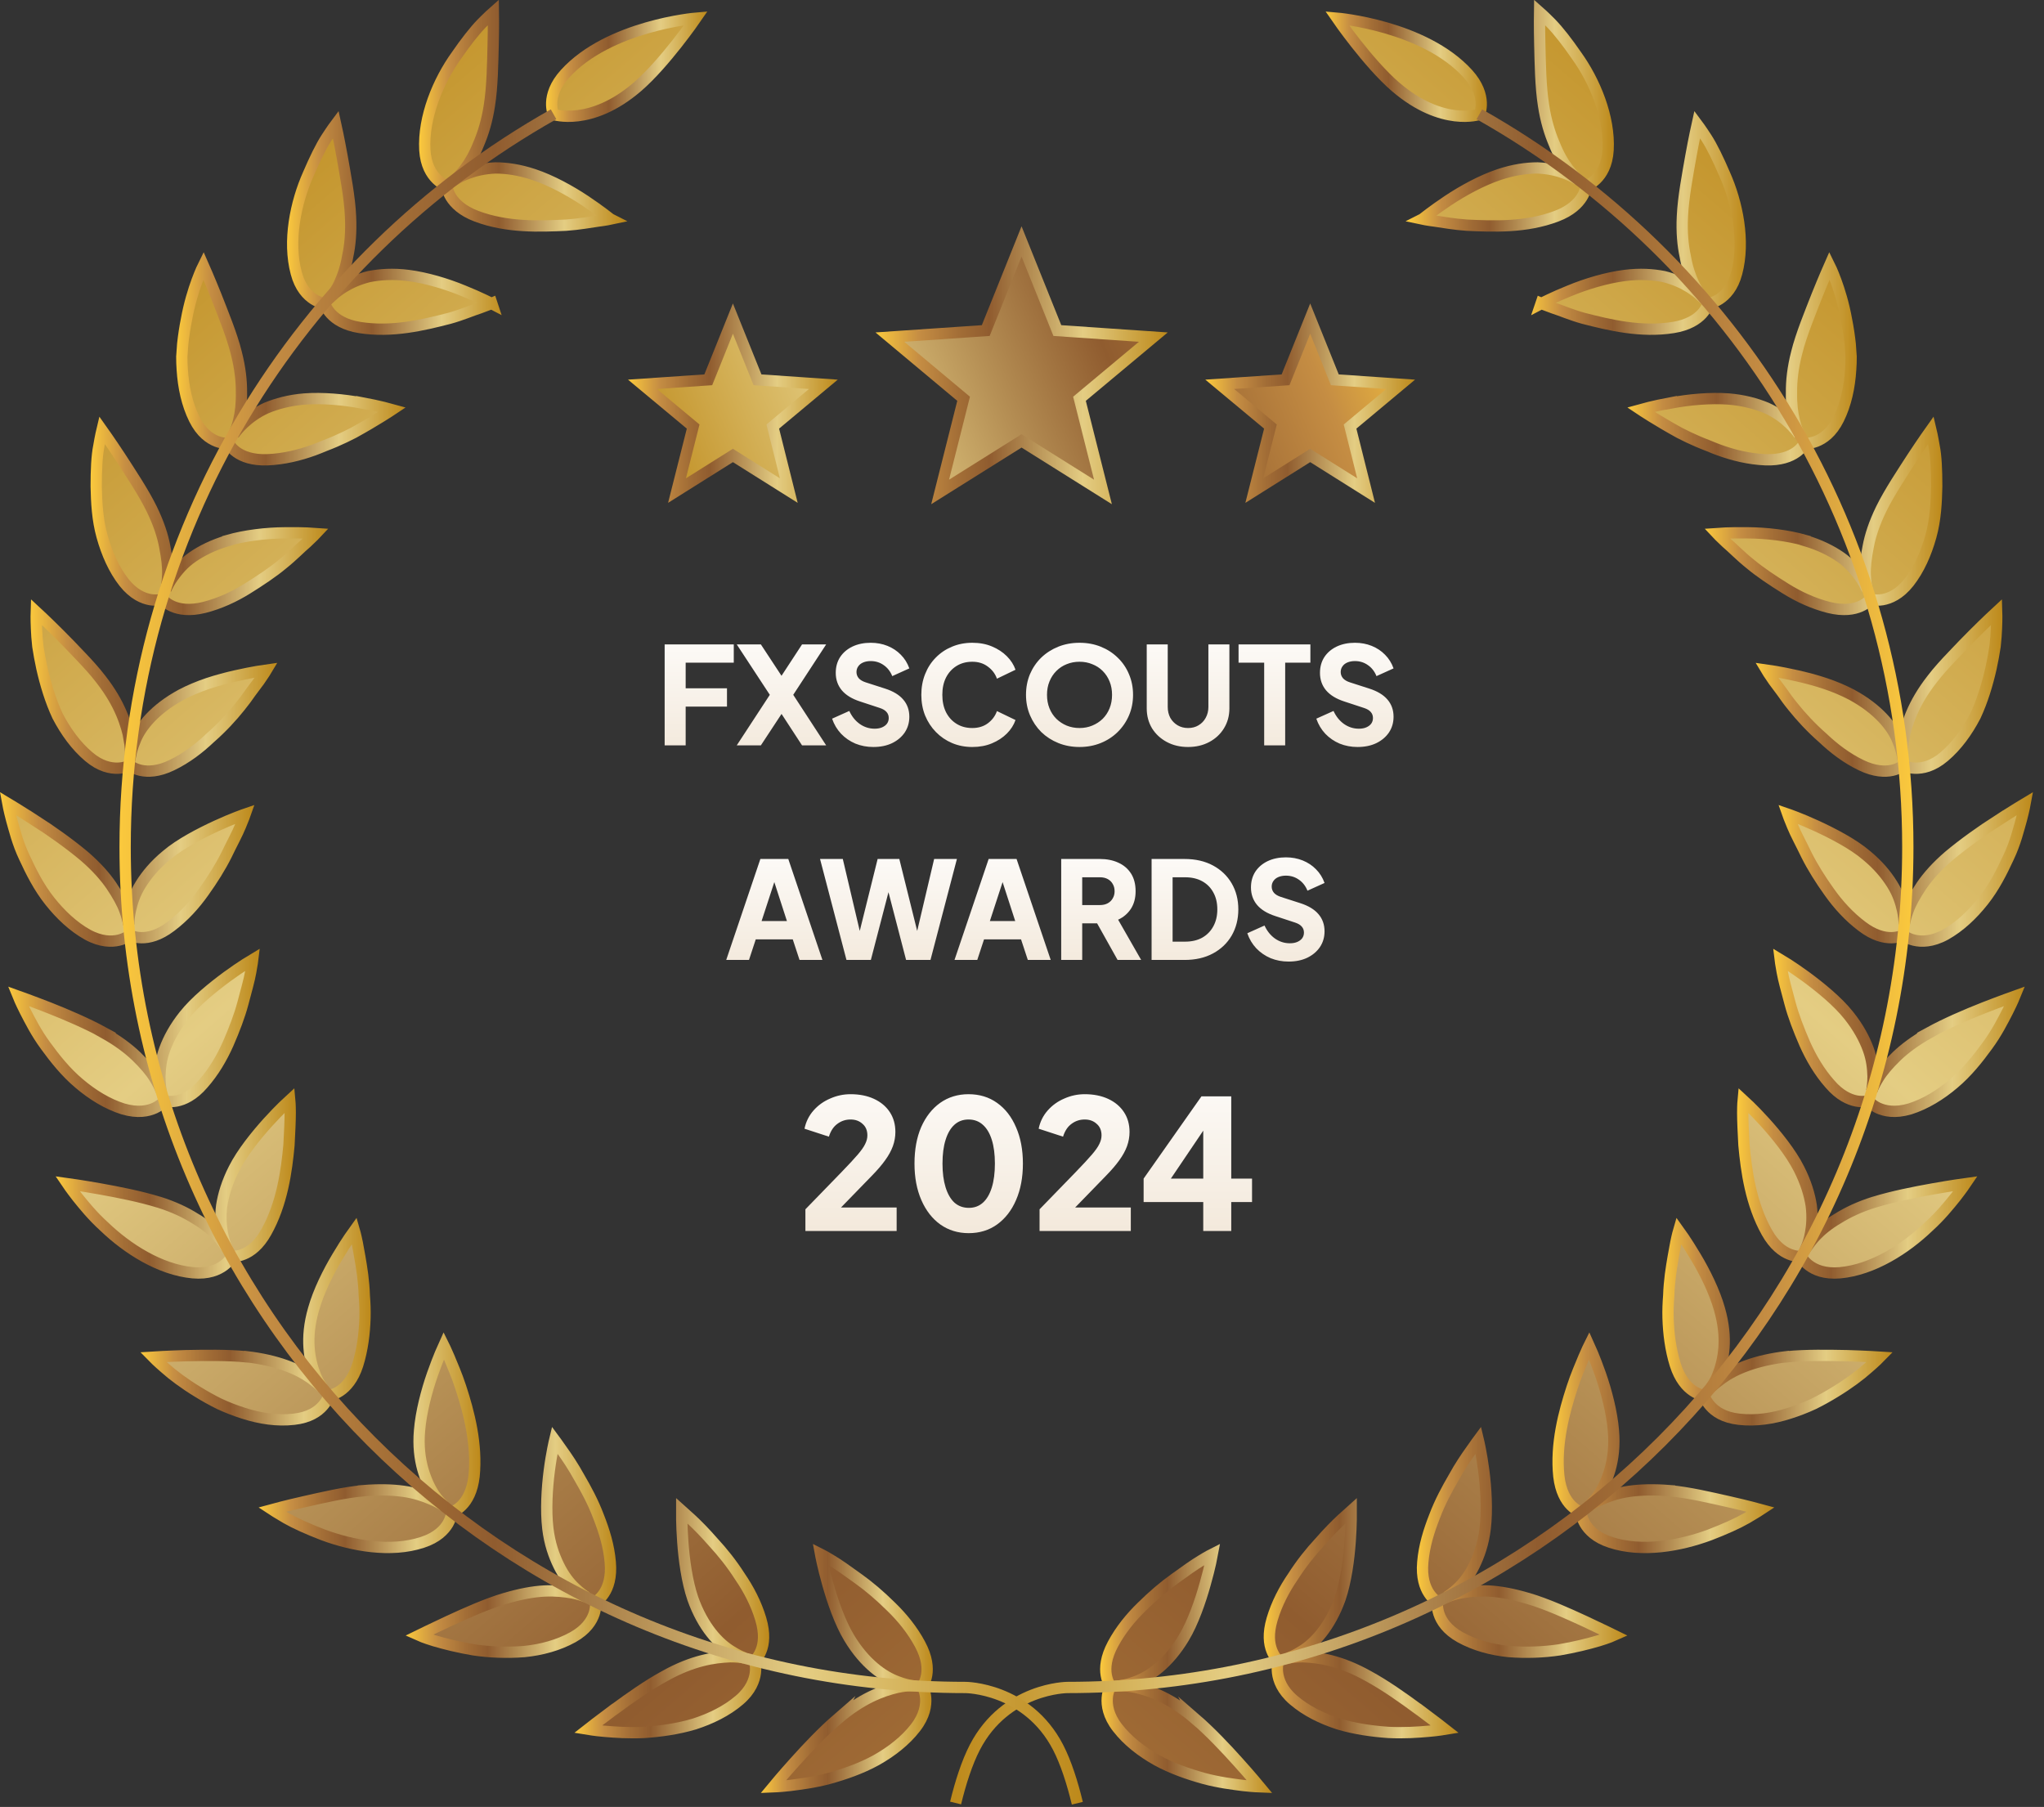 <svg width="181" height="160" viewBox="0 0 181 160" fill="none" xmlns="http://www.w3.org/2000/svg">
<rect x="0" y="0" width="181" height="160" fill="#333333" stroke="none"/>
<g clip-path="url(#clip0_6030_585)">
<path d="M105.88 152.24C103.73 150.39 101.91 149.72 100.56 149.41C100.06 149.3 99.63 149.27 99.29 149.26C99.63 149.2 100.05 149.1 100.52 148.92C101.79 148.47 103.45 147.32 104.83 145.02C105.65 143.66 106.3 141.76 106.72 140.26C107.15 138.76 107.36 137.61 107.36 137.61C107.36 137.61 106.98 137.8 106.38 138.17C105.77 138.53 104.95 139.12 104.02 139.79C103.09 140.45 102.08 141.31 101.11 142.27C100.14 143.21 99.23 144.32 98.55 145.59C97.92 146.77 97.85 147.67 97.96 148.32C98.07 148.96 98.35 149.32 98.35 149.32C98.35 149.32 98.1 149.69 98.05 150.34C98 150.98 98.13 151.93 98.96 152.99C99.85 154.14 101.07 155.09 102.42 155.85C103.76 156.59 105.22 157.09 106.58 157.47C107.94 157.84 109.18 157.98 110.08 158.1C110.98 158.2 111.55 158.22 111.55 158.22C111.55 158.22 110.75 157.25 109.64 156.02C108.53 154.78 107.14 153.32 105.87 152.22L105.88 152.24Z" fill="url(#paint0_linear_6030_585)" stroke="url(#paint1_linear_6030_585)" stroke-miterlimit="10"/>
<path d="M125.62 151.36C124.28 150.37 122.62 149.2 121.16 148.41C118.68 147.02 116.76 146.75 115.37 146.7C114.86 146.7 114.43 146.74 114.09 146.81C114.41 146.69 114.8 146.5 115.23 146.23C116.39 145.54 117.78 144.06 118.67 141.55C119.19 140.03 119.45 138.06 119.56 136.51C119.62 135.73 119.64 135.05 119.65 134.57C119.65 134.08 119.65 133.78 119.65 133.78C119.65 133.78 119.33 134.07 118.81 134.53C118.29 135.01 117.59 135.72 116.83 136.59C116.06 137.42 115.23 138.45 114.49 139.61C113.73 140.72 113.06 141.99 112.65 143.37C112.27 144.66 112.38 145.55 112.63 146.17C112.87 146.78 113.22 147.07 113.22 147.07C113.22 147.07 113.05 147.49 113.13 148.13C113.21 148.77 113.53 149.67 114.55 150.54C115.66 151.49 117.04 152.17 118.52 152.65C119.98 153.09 121.52 153.3 122.93 153.4C124.33 153.47 125.58 153.38 126.49 153.3C126.94 153.26 127.31 153.22 127.56 153.18C127.81 153.13 127.94 153.11 127.94 153.11C127.94 153.11 127.7 152.92 127.29 152.61C126.87 152.3 126.29 151.86 125.63 151.36H125.62Z" fill="url(#paint2_linear_6030_585)" stroke="url(#paint3_linear_6030_585)" stroke-miterlimit="10"/>
<path d="M135.35 141.55C134.01 141.15 132.83 140.93 131.84 140.88C130.85 140.83 130.02 140.93 129.34 141.05C128.84 141.15 128.43 141.28 128.11 141.41C128.4 141.22 128.75 140.97 129.11 140.62C129.61 140.16 130.12 139.5 130.55 138.62C130.98 137.74 131.36 136.68 131.52 135.33C131.71 133.72 131.59 131.76 131.39 130.22C131.19 128.67 130.91 127.51 130.91 127.51C130.91 127.51 130.65 127.86 130.25 128.44C129.84 129.01 129.28 129.83 128.72 130.85C128.14 131.85 127.52 132.98 127.03 134.28C126.53 135.55 126.11 136.89 125.99 138.33C125.87 139.66 126.18 140.54 126.54 141.08C126.89 141.62 127.29 141.83 127.29 141.83C127.29 141.83 127.22 142.28 127.42 142.9C127.63 143.52 128.12 144.31 129.3 144.97C130.58 145.68 132.09 146.09 133.61 146.24C135.12 146.36 136.69 146.3 138.08 146.09C139.45 145.86 140.67 145.55 141.55 145.29C142.42 145.03 142.93 144.8 142.93 144.8C142.93 144.8 141.83 144.26 140.33 143.56C138.82 142.86 136.94 142.02 135.36 141.55H135.35Z" fill="url(#paint4_linear_6030_585)" stroke="url(#paint5_linear_6030_585)" stroke-miterlimit="10"/>
<path d="M147.85 131.99C146.47 131.88 145.28 131.91 144.29 132.05C143.3 132.19 142.51 132.46 141.88 132.73C141.41 132.92 141.03 133.13 140.74 133.32C140.99 133.08 141.28 132.77 141.57 132.35C141.95 131.78 142.31 131.03 142.58 130.09C142.84 129.16 142.99 128.03 142.87 126.67C142.74 125.06 142.25 123.19 141.73 121.7C141.21 120.21 140.72 119.14 140.72 119.14C140.72 119.14 140.53 119.52 140.25 120.18C139.98 120.85 139.58 121.73 139.22 122.84C138.5 125.03 137.74 127.89 138.04 130.72C138.19 132.04 138.66 132.84 139.12 133.3C139.58 133.76 140.01 133.89 140.01 133.89C140.01 133.89 140.02 134.34 140.35 134.91C140.68 135.47 141.32 136.15 142.61 136.57C145.42 137.49 148.8 136.88 151.43 135.9C152.73 135.4 153.89 134.88 154.67 134.43C155.45 133.98 155.92 133.67 155.92 133.67C155.92 133.67 154.72 133.34 153.12 132.98C151.52 132.62 149.49 132.14 147.85 132V131.99Z" fill="url(#paint6_linear_6030_585)" stroke="url(#paint7_linear_6030_585)" stroke-miterlimit="10"/>
<path d="M158.21 120.13C155.45 120.45 153.61 121.24 152.5 122.04C152.09 122.34 151.76 122.61 151.51 122.85C151.71 122.57 151.94 122.21 152.12 121.73C152.62 120.46 153.02 118.53 152.26 115.91C151.83 114.37 150.96 112.62 150.14 111.26C149.34 109.91 148.65 108.96 148.65 108.96C148.65 108.96 148.53 109.37 148.39 110.07C148.26 110.78 148.07 111.75 147.92 112.88C147.85 113.45 147.79 114.07 147.77 114.72C147.72 115.35 147.69 116.02 147.71 116.7C147.75 118.07 147.93 119.5 148.35 120.85C148.75 122.11 149.38 122.8 149.92 123.16C150.46 123.52 150.91 123.56 150.91 123.56C150.91 123.56 151.01 124 151.45 124.49C151.88 124.98 152.64 125.52 154 125.67C155.48 125.84 157 125.61 158.46 125.14C159.19 124.91 159.91 124.63 160.6 124.31C161.27 123.98 161.91 123.62 162.51 123.25C163.71 122.52 164.72 121.76 165.39 121.16C166.08 120.57 166.47 120.17 166.47 120.17C166.47 120.17 165.22 120.09 163.58 120.04C161.95 120.01 159.88 119.97 158.22 120.14L158.21 120.13Z" fill="url(#paint8_linear_6030_585)" stroke="url(#paint9_linear_6030_585)" stroke-miterlimit="10"/>
<path d="M165.98 106.44C164.63 106.86 163.58 107.37 162.74 107.9C161.87 108.41 161.23 108.95 160.76 109.45C160.42 109.82 160.16 110.17 159.96 110.45C160.09 110.13 160.23 109.72 160.32 109.22C160.45 108.55 160.51 107.72 160.39 106.76C160.24 105.79 159.91 104.68 159.3 103.49C158.59 102.08 157.33 100.52 156.28 99.36C155.23 98.2 154.36 97.41 154.36 97.41C154.36 97.41 154.32 97.83 154.32 98.54C154.32 99.25 154.37 100.26 154.43 101.39C154.64 103.69 155.04 106.6 156.45 109.11C157.09 110.26 157.84 110.81 158.44 111.05C159.04 111.3 159.49 111.25 159.49 111.25C159.49 111.25 159.68 111.66 160.2 112.05C160.72 112.44 161.58 112.82 162.94 112.7C165.86 112.43 168.76 110.56 170.78 108.62C171.83 107.67 172.61 106.7 173.18 105.99C173.74 105.27 174.05 104.81 174.05 104.81C174.05 104.81 172.81 104.98 171.18 105.27C169.55 105.56 167.57 105.95 165.96 106.45L165.98 106.44Z" fill="url(#paint10_linear_6030_585)" stroke="url(#paint11_linear_6030_585)" stroke-miterlimit="10"/>
<path d="M170.84 91.45C169.6 92.14 168.66 92.85 167.95 93.53C167.24 94.22 166.68 94.87 166.33 95.45C166.06 95.88 165.87 96.27 165.75 96.59C165.81 96.25 165.86 95.82 165.86 95.31C165.84 94.63 165.77 93.81 165.43 92.89C165.09 91.97 164.55 90.96 163.71 89.91C162.73 88.67 161.16 87.4 159.91 86.48C158.65 85.56 157.64 84.96 157.64 84.96C157.64 84.96 157.69 85.38 157.82 86.07C157.94 86.76 158.22 87.74 158.51 88.84C158.8 89.94 159.28 91.19 159.82 92.43C160.37 93.66 161.09 94.91 162.05 95.99C162.9 96.98 163.75 97.37 164.39 97.49C165.03 97.61 165.46 97.47 165.46 97.47C165.46 97.47 165.72 97.83 166.31 98.11C166.9 98.38 167.81 98.58 169.13 98.19C170.52 97.75 171.83 96.94 173.01 95.94C174.2 94.94 175.15 93.74 175.98 92.6C176.82 91.46 177.37 90.35 177.79 89.54C178.2 88.73 178.41 88.21 178.41 88.21C178.41 88.21 177.23 88.63 175.69 89.23C174.14 89.84 172.3 90.63 170.82 91.44L170.84 91.45Z" fill="url(#paint12_linear_6030_585)" stroke="url(#paint13_linear_6030_585)" stroke-miterlimit="10"/>
<path d="M176.88 72.67C175.48 73.57 173.87 74.71 172.57 75.8C171.5 76.72 170.72 77.6 170.16 78.42C169.61 79.24 169.19 79.98 168.96 80.63C168.78 81.11 168.68 81.53 168.62 81.86C168.62 81.51 168.58 81.08 168.47 80.59C168.32 79.92 168.08 79.14 167.56 78.31C167.04 77.47 166.31 76.59 165.28 75.74C164.09 74.72 162.26 73.78 160.85 73.13C159.42 72.47 158.31 72.09 158.31 72.09C158.31 72.09 158.45 72.49 158.73 73.15C158.99 73.8 159.49 74.71 159.98 75.73C160.49 76.75 161.2 77.89 161.99 78.99C162.77 80.09 163.73 81.16 164.89 82.03C165.94 82.83 166.84 83.04 167.49 83.03C168.14 83.02 168.54 82.8 168.54 82.8C168.54 82.8 168.87 83.1 169.5 83.25C170.13 83.4 171.08 83.41 172.27 82.76C173.54 82.05 174.66 80.99 175.62 79.78C176.58 78.57 177.27 77.2 177.86 75.92C178.47 74.64 178.75 73.44 179 72.57C179.23 71.69 179.33 71.14 179.33 71.14C179.33 71.14 178.26 71.78 176.88 72.68V72.67Z" fill="url(#paint14_linear_6030_585)" stroke="url(#paint15_linear_6030_585)" stroke-miterlimit="10"/>
<path d="M168.56 65.57C168.47 66.07 168.45 66.5 168.45 66.85C168.38 66.51 168.27 66.1 168.07 65.63C167.6 64.37 166.31 62.78 163.96 61.51C163.26 61.14 162.45 60.8 161.62 60.52C160.78 60.24 159.9 60.01 159.14 59.84C157.6 59.49 156.43 59.33 156.43 59.33C156.43 59.33 156.65 59.7 157.06 60.28C157.28 60.57 157.53 60.91 157.82 61.3C158.09 61.69 158.4 62.12 158.76 62.56C159.47 63.45 160.37 64.43 161.41 65.34C162.38 66.26 163.51 67.13 164.8 67.75C165.99 68.33 166.93 68.35 167.56 68.21C168.19 68.07 168.53 67.77 168.53 67.77C168.53 67.77 168.92 68 169.57 68.02C170.22 68.04 171.14 67.87 172.17 66.99C173.29 66.04 174.2 64.78 174.92 63.4C175.56 62.03 176 60.54 176.31 59.17C176.46 58.48 176.58 57.82 176.67 57.22C176.74 56.62 176.77 56.09 176.79 55.64C176.83 54.74 176.81 54.18 176.81 54.18C176.81 54.18 175.9 55.02 174.74 56.18C174.16 56.76 173.53 57.41 172.89 58.09C172.24 58.77 171.61 59.46 171.1 60.13C169.35 62.36 168.82 64.2 168.53 65.57H168.56Z" fill="url(#paint16_linear_6030_585)" stroke="url(#paint17_linear_6030_585)" stroke-miterlimit="10"/>
<path d="M159.85 47.85C158.31 47.41 156.42 47.19 154.8 47.18C153.22 47.15 152.04 47.24 152.04 47.24C152.04 47.24 152.33 47.55 152.86 48.04C153.42 48.51 154.08 49.21 154.98 49.93C155.85 50.66 156.98 51.41 158.12 52.12C159.26 52.83 160.56 53.44 161.95 53.79C163.24 54.11 164.16 53.95 164.76 53.68C165.35 53.42 165.62 53.06 165.62 53.06C165.62 53.06 166.05 53.2 166.7 53.1C167.34 52.99 168.2 52.63 169.04 51.57C169.94 50.42 170.56 49 170.98 47.5C171.4 46 171.47 44.48 171.5 43.07C171.5 41.67 171.45 40.39 171.27 39.51C171.12 38.62 170.99 38.08 170.99 38.08C170.99 38.08 170.27 39.09 169.37 40.46C168.5 41.81 167.32 43.57 166.59 45.06C165.97 46.33 165.61 47.44 165.43 48.41C165.24 49.38 165.14 50.23 165.17 50.92C165.19 51.43 165.25 51.86 165.33 52.19C165.19 51.87 164.99 51.49 164.7 51.08C164.3 50.53 163.79 49.89 162.98 49.33C162.17 48.77 161.14 48.25 159.85 47.87V47.85Z" fill="url(#paint18_linear_6030_585)" stroke="url(#paint19_linear_6030_585)" stroke-miterlimit="10"/>
<path d="M147.99 35.66C146.43 35.95 145.29 36.27 145.29 36.27C145.29 36.27 146.71 37.22 148.71 38.32C149.22 38.59 149.78 38.85 150.38 39.11C150.68 39.24 150.99 39.36 151.3 39.48C151.6 39.61 151.91 39.73 152.23 39.85C153.5 40.31 154.89 40.65 156.33 40.71C157.66 40.76 158.53 40.42 159.06 40.04C159.59 39.66 159.77 39.26 159.77 39.26C159.77 39.26 160.22 39.31 160.83 39.08C161.44 38.84 162.21 38.32 162.81 37.11C163.46 35.8 163.78 34.29 163.88 32.74C163.91 32.35 163.92 31.97 163.92 31.58C163.9 31.2 163.87 30.83 163.84 30.46C163.76 29.72 163.65 28.99 163.51 28.3C163.01 25.51 162.01 23.51 162.01 23.51C162.01 23.51 161.51 24.64 160.9 26.16C160.31 27.67 159.5 29.62 159.1 31.23C158.75 32.59 158.63 33.75 158.64 34.74C158.62 35.74 158.72 36.58 158.89 37.25C159.01 37.74 159.16 38.15 159.31 38.46C159.11 38.18 158.84 37.85 158.47 37.5C157.97 37.03 157.32 36.53 156.44 36.13C155.53 35.75 154.41 35.44 153.07 35.33C151.46 35.21 149.57 35.38 147.99 35.68V35.66Z" fill="url(#paint20_linear_6030_585)" stroke="url(#paint21_linear_6030_585)" stroke-miterlimit="10"/>
<path d="M136.47 26.86C136.47 26.86 136.86 27.03 137.54 27.27C138.23 27.49 139.11 27.88 140.23 28.19C142.49 28.77 145.31 29.46 148.17 29C149.49 28.79 150.27 28.27 150.71 27.79C151.15 27.31 151.25 26.88 151.25 26.88C151.25 26.88 151.7 26.84 152.25 26.49C152.8 26.13 153.45 25.47 153.79 24.17C154.54 21.36 153.85 17.94 152.71 15.4C152.16 14.12 151.6 12.96 151.11 12.21C150.62 11.45 150.29 11.01 150.29 11.01C150.29 11.01 150.02 12.22 149.73 13.83C149.45 15.43 149.05 17.5 148.98 19.16C148.91 20.56 149.02 21.73 149.23 22.69C149.4 23.69 149.68 24.48 149.97 25.1C150.19 25.56 150.42 25.92 150.62 26.2C150.37 25.97 150.03 25.7 149.6 25.43C149.02 25.07 148.27 24.72 147.34 24.49C146.37 24.3 145.22 24.22 143.88 24.39C142.28 24.59 140.45 25.14 138.98 25.75C137.51 26.34 136.46 26.89 136.46 26.89L136.47 26.86Z" fill="url(#paint22_linear_6030_585)" stroke="url(#paint23_linear_6030_585)" stroke-miterlimit="10"/>
<path d="M125.95 19.4C125.95 19.4 126.37 19.49 127.08 19.58C127.79 19.68 128.74 19.86 129.9 19.94C132.23 20.05 135.13 20.17 137.84 19.14C139.09 18.67 139.75 18 140.09 17.45C140.43 16.9 140.44 16.45 140.44 16.45C140.44 16.45 140.88 16.32 141.35 15.86C141.82 15.4 142.32 14.62 142.4 13.28C142.56 10.38 141.22 7.16 139.59 4.9C138.8 3.75 138.01 2.74 137.38 2.09C136.75 1.45 136.33 1.08 136.33 1.08C136.33 1.08 136.31 2.32 136.35 3.95C136.39 5.59 136.42 7.69 136.68 9.32C136.89 10.71 137.24 11.82 137.63 12.73C138 13.67 138.43 14.4 138.84 14.94C139.15 15.35 139.45 15.66 139.7 15.89C139.41 15.71 139.02 15.51 138.55 15.34C137.91 15.1 137.11 14.91 136.15 14.87C135.17 14.87 134.02 15.03 132.74 15.46C131.21 15.97 129.53 16.89 128.21 17.77C126.89 18.65 125.97 19.39 125.97 19.39L125.95 19.4Z" fill="url(#paint24_linear_6030_585)" stroke="url(#paint25_linear_6030_585)" stroke-miterlimit="10"/>
<path d="M123.58 7.69C127.72 11.25 131 10.13 131 10.13C131 10.13 131.78 8.52 129.99 6.54C126.11 2.26 118.4 1.61 118.4 1.61C118.4 1.61 121.13 5.58 123.59 7.7L123.58 7.69Z" fill="url(#paint26_linear_6030_585)" stroke="url(#paint27_linear_6030_585)" stroke-miterlimit="10"/>
<path d="M84.62 159.65C85.05 157.88 85.62 156.08 86.33 154.71C89.07 149.44 94.52 149.42 94.52 149.42C135.62 149.42 168.94 116.1 168.94 75C168.94 47.15 153.64 22.88 131 10.12" stroke="url(#paint28_linear_6030_585)" stroke-miterlimit="10"/>
<path d="M74.14 152.24C76.29 150.39 78.11 149.72 79.46 149.41C79.96 149.3 80.39 149.27 80.73 149.26C80.39 149.2 79.97 149.1 79.5 148.92C78.23 148.47 76.57 147.32 75.19 145.02C74.37 143.66 73.72 141.76 73.3 140.26C72.87 138.76 72.66 137.61 72.66 137.61C72.66 137.61 73.04 137.8 73.64 138.17C74.25 138.53 75.07 139.12 76 139.79C76.93 140.45 77.94 141.31 78.91 142.27C79.88 143.21 80.79 144.32 81.47 145.59C82.1 146.77 82.17 147.67 82.06 148.32C81.95 148.96 81.67 149.32 81.67 149.32C81.67 149.32 81.92 149.69 81.97 150.34C82.02 150.98 81.89 151.93 81.06 152.99C80.17 154.14 78.95 155.09 77.6 155.85C76.26 156.59 74.8 157.09 73.44 157.47C72.08 157.84 70.84 157.98 69.94 158.1C69.04 158.2 68.47 158.22 68.47 158.22C68.47 158.22 69.27 157.25 70.38 156.02C71.49 154.78 72.88 153.32 74.15 152.22L74.14 152.24Z" fill="url(#paint29_linear_6030_585)" stroke="url(#paint30_linear_6030_585)" stroke-miterlimit="10"/>
<path d="M54.4 151.36C55.74 150.37 57.4 149.2 58.86 148.41C61.34 147.02 63.26 146.75 64.65 146.7C65.16 146.7 65.59 146.74 65.93 146.81C65.61 146.69 65.22 146.5 64.79 146.23C63.63 145.54 62.24 144.06 61.35 141.55C60.83 140.03 60.57 138.06 60.46 136.51C60.4 135.73 60.38 135.05 60.37 134.57C60.37 134.08 60.37 133.78 60.37 133.78C60.37 133.78 60.69 134.07 61.21 134.53C61.73 135.01 62.43 135.72 63.19 136.59C63.96 137.42 64.79 138.45 65.53 139.61C66.29 140.72 66.96 141.99 67.37 143.37C67.75 144.66 67.64 145.55 67.39 146.17C67.15 146.78 66.8 147.07 66.8 147.07C66.8 147.07 66.97 147.49 66.89 148.13C66.81 148.77 66.49 149.67 65.47 150.54C64.36 151.49 62.98 152.17 61.5 152.65C60.04 153.09 58.5 153.3 57.09 153.4C55.69 153.47 54.44 153.38 53.53 153.3C53.08 153.26 52.71 153.22 52.46 153.18C52.21 153.13 52.08 153.11 52.08 153.11C52.08 153.11 52.32 152.92 52.73 152.61C53.15 152.3 53.73 151.86 54.39 151.36H54.4Z" fill="url(#paint31_linear_6030_585)" stroke="url(#paint32_linear_6030_585)" stroke-miterlimit="10"/>
<path d="M44.68 141.55C46.02 141.15 47.2 140.93 48.19 140.88C49.18 140.83 50.01 140.93 50.69 141.05C51.19 141.15 51.6 141.28 51.92 141.41C51.63 141.22 51.28 140.97 50.92 140.62C50.42 140.16 49.91 139.5 49.48 138.62C49.05 137.74 48.67 136.68 48.51 135.33C48.32 133.72 48.44 131.76 48.64 130.22C48.84 128.67 49.12 127.51 49.12 127.51C49.12 127.51 49.38 127.86 49.78 128.44C50.19 129.01 50.75 129.83 51.31 130.85C51.89 131.85 52.51 132.98 53 134.28C53.5 135.55 53.92 136.89 54.04 138.33C54.16 139.66 53.85 140.54 53.49 141.08C53.14 141.62 52.74 141.83 52.74 141.83C52.74 141.83 52.81 142.28 52.61 142.9C52.4 143.52 51.91 144.31 50.73 144.97C49.45 145.68 47.94 146.09 46.42 146.24C44.91 146.36 43.34 146.3 41.95 146.09C40.58 145.86 39.36 145.55 38.48 145.29C37.61 145.03 37.1 144.8 37.1 144.8C37.1 144.8 38.2 144.26 39.7 143.56C41.21 142.86 43.09 142.02 44.67 141.55H44.68Z" fill="url(#paint33_linear_6030_585)" stroke="url(#paint34_linear_6030_585)" stroke-miterlimit="10"/>
<path d="M32.17 131.99C33.55 131.88 34.74 131.91 35.73 132.05C36.72 132.19 37.51 132.46 38.14 132.73C38.61 132.92 38.99 133.13 39.28 133.32C39.03 133.08 38.74 132.77 38.45 132.35C38.07 131.78 37.71 131.03 37.44 130.09C37.18 129.16 37.03 128.03 37.15 126.67C37.28 125.06 37.77 123.19 38.29 121.7C38.81 120.21 39.3 119.14 39.3 119.14C39.3 119.14 39.49 119.52 39.77 120.18C40.04 120.85 40.44 121.73 40.8 122.84C41.52 125.03 42.27 127.89 41.98 130.72C41.83 132.04 41.36 132.84 40.9 133.3C40.44 133.76 40.01 133.89 40.01 133.89C40.01 133.89 39.99 134.34 39.67 134.91C39.34 135.47 38.7 136.15 37.41 136.57C34.6 137.49 31.22 136.88 28.59 135.9C27.29 135.4 26.13 134.88 25.35 134.43C24.57 133.98 24.1 133.67 24.1 133.67C24.1 133.67 25.3 133.34 26.9 132.98C28.5 132.62 30.53 132.14 32.17 132V131.99Z" fill="url(#paint35_linear_6030_585)" stroke="url(#paint36_linear_6030_585)" stroke-miterlimit="10"/>
<path d="M21.82 120.13C24.58 120.45 26.42 121.24 27.53 122.04C27.94 122.34 28.27 122.61 28.52 122.85C28.32 122.57 28.09 122.21 27.91 121.73C27.41 120.46 27.01 118.53 27.77 115.91C28.2 114.37 29.07 112.62 29.89 111.26C30.69 109.91 31.38 108.96 31.38 108.96C31.38 108.96 31.5 109.37 31.64 110.07C31.77 110.78 31.96 111.75 32.11 112.88C32.18 113.45 32.24 114.07 32.26 114.72C32.31 115.35 32.34 116.02 32.32 116.7C32.28 118.07 32.1 119.5 31.68 120.85C31.28 122.11 30.65 122.8 30.11 123.16C29.57 123.52 29.12 123.56 29.12 123.56C29.12 123.56 29.02 124 28.58 124.49C28.15 124.98 27.39 125.52 26.03 125.67C24.55 125.84 23.03 125.61 21.57 125.14C20.84 124.91 20.12 124.63 19.43 124.31C18.76 123.98 18.12 123.62 17.52 123.25C16.32 122.52 15.31 121.76 14.64 121.16C13.95 120.57 13.56 120.17 13.56 120.17C13.56 120.17 14.81 120.09 16.45 120.04C18.08 120.01 20.15 119.97 21.81 120.14L21.82 120.13Z" fill="url(#paint37_linear_6030_585)" stroke="url(#paint38_linear_6030_585)" stroke-miterlimit="10"/>
<path d="M14.04 106.44C15.39 106.86 16.44 107.37 17.28 107.9C18.15 108.41 18.79 108.95 19.26 109.45C19.6 109.82 19.86 110.17 20.06 110.45C19.93 110.13 19.79 109.72 19.7 109.22C19.57 108.55 19.51 107.72 19.63 106.76C19.78 105.79 20.11 104.68 20.72 103.49C21.43 102.08 22.69 100.52 23.74 99.36C24.79 98.2 25.66 97.41 25.66 97.41C25.66 97.41 25.7 97.83 25.7 98.54C25.7 99.25 25.65 100.26 25.59 101.39C25.38 103.69 24.98 106.6 23.57 109.11C22.93 110.26 22.18 110.81 21.58 111.05C20.98 111.3 20.53 111.25 20.53 111.25C20.53 111.25 20.34 111.66 19.82 112.05C19.3 112.44 18.44 112.82 17.08 112.7C14.16 112.43 11.26 110.56 9.24 108.62C8.19 107.67 7.41 106.7 6.84 105.99C6.28 105.27 5.97 104.81 5.97 104.81C5.97 104.81 7.21 104.98 8.84 105.27C10.47 105.56 12.45 105.95 14.06 106.45L14.04 106.44Z" fill="url(#paint39_linear_6030_585)" stroke="url(#paint40_linear_6030_585)" stroke-miterlimit="10"/>
<path d="M9.18 91.45C10.42 92.14 11.36 92.85 12.07 93.53C12.78 94.22 13.34 94.87 13.69 95.45C13.96 95.88 14.15 96.27 14.27 96.59C14.21 96.25 14.16 95.82 14.16 95.31C14.18 94.63 14.25 93.81 14.59 92.89C14.93 91.97 15.47 90.96 16.31 89.91C17.29 88.67 18.86 87.4 20.11 86.48C21.37 85.56 22.38 84.96 22.38 84.96C22.38 84.96 22.33 85.38 22.2 86.07C22.08 86.76 21.8 87.74 21.51 88.84C21.22 89.94 20.74 91.19 20.2 92.43C19.65 93.66 18.93 94.91 17.97 95.99C17.12 96.98 16.27 97.37 15.63 97.49C14.99 97.61 14.56 97.47 14.56 97.47C14.56 97.47 14.3 97.83 13.71 98.11C13.12 98.38 12.21 98.58 10.89 98.19C9.5 97.75 8.19 96.94 7.01 95.94C5.82 94.94 4.87 93.74 4.04 92.6C3.2 91.46 2.65 90.35 2.23 89.54C1.82 88.73 1.61 88.21 1.61 88.21C1.61 88.21 2.79 88.63 4.33 89.23C5.88 89.84 7.72 90.63 9.2 91.44L9.18 91.45Z" fill="url(#paint41_linear_6030_585)" stroke="url(#paint42_linear_6030_585)" stroke-miterlimit="10"/>
<path d="M3.14 72.67C4.54 73.57 6.15 74.71 7.45 75.8C8.52 76.72 9.3 77.6 9.86 78.42C10.41 79.24 10.83 79.98 11.06 80.63C11.24 81.11 11.34 81.53 11.4 81.86C11.4 81.51 11.44 81.08 11.55 80.59C11.7 79.92 11.94 79.14 12.46 78.31C12.98 77.47 13.71 76.59 14.74 75.74C15.93 74.72 17.76 73.78 19.17 73.13C20.6 72.47 21.71 72.09 21.71 72.09C21.71 72.09 21.57 72.49 21.29 73.15C21.03 73.8 20.53 74.71 20.04 75.73C19.53 76.75 18.82 77.89 18.03 78.99C17.25 80.09 16.29 81.16 15.13 82.03C14.08 82.83 13.18 83.04 12.53 83.03C11.88 83.02 11.48 82.8 11.48 82.8C11.48 82.8 11.15 83.1 10.52 83.25C9.89 83.4 8.94 83.41 7.75 82.76C6.48 82.05 5.36 80.99 4.4 79.78C3.44 78.57 2.75 77.2 2.16 75.92C1.55 74.64 1.27 73.44 1.02 72.57C0.79 71.69 0.69 71.14 0.69 71.14C0.69 71.14 1.76 71.78 3.14 72.68V72.67Z" fill="url(#paint43_linear_6030_585)" stroke="url(#paint44_linear_6030_585)" stroke-miterlimit="10"/>
<path d="M11.46 65.57C11.55 66.07 11.57 66.5 11.57 66.85C11.64 66.51 11.75 66.1 11.95 65.63C12.42 64.37 13.71 62.78 16.06 61.51C16.76 61.14 17.57 60.8 18.4 60.52C19.24 60.24 20.12 60.01 20.88 59.84C22.42 59.49 23.59 59.33 23.59 59.33C23.59 59.33 23.37 59.7 22.96 60.28C22.74 60.57 22.49 60.91 22.2 61.3C21.93 61.69 21.62 62.12 21.26 62.56C20.55 63.45 19.65 64.43 18.61 65.34C17.64 66.26 16.51 67.13 15.22 67.75C14.03 68.33 13.09 68.35 12.46 68.21C11.83 68.07 11.49 67.77 11.49 67.77C11.49 67.77 11.1 68 10.45 68.02C9.8 68.04 8.88 67.87 7.85 66.99C6.73 66.04 5.82 64.78 5.1 63.4C4.46 62.03 4.02 60.54 3.71 59.17C3.56 58.48 3.44 57.82 3.35 57.22C3.28 56.62 3.25 56.09 3.23 55.64C3.19 54.74 3.21 54.18 3.21 54.18C3.21 54.18 4.12 55.02 5.28 56.18C5.86 56.76 6.49 57.41 7.13 58.09C7.78 58.77 8.41 59.46 8.92 60.13C10.67 62.36 11.2 64.2 11.49 65.57H11.46Z" fill="url(#paint45_linear_6030_585)" stroke="url(#paint46_linear_6030_585)" stroke-miterlimit="10"/>
<path d="M20.17 47.85C21.71 47.41 23.6 47.19 25.22 47.18C26.8 47.15 27.98 47.24 27.98 47.24C27.98 47.24 27.69 47.55 27.16 48.04C26.6 48.51 25.94 49.21 25.04 49.93C24.17 50.66 23.04 51.41 21.9 52.12C20.76 52.83 19.46 53.44 18.07 53.79C16.78 54.11 15.86 53.95 15.26 53.68C14.67 53.42 14.4 53.06 14.4 53.06C14.4 53.06 13.97 53.2 13.32 53.1C12.68 52.99 11.82 52.63 10.98 51.57C10.08 50.42 9.46 49 9.04 47.5C8.62 46 8.55 44.48 8.52 43.07C8.52 41.67 8.57 40.39 8.75 39.51C8.9 38.62 9.03 38.08 9.03 38.08C9.03 38.08 9.75 39.09 10.65 40.46C11.52 41.81 12.7 43.57 13.43 45.06C14.05 46.33 14.41 47.44 14.59 48.41C14.78 49.38 14.88 50.23 14.85 50.92C14.83 51.43 14.77 51.86 14.69 52.19C14.83 51.87 15.03 51.49 15.32 51.08C15.72 50.53 16.23 49.89 17.04 49.33C17.85 48.77 18.88 48.25 20.17 47.87V47.85Z" fill="url(#paint47_linear_6030_585)" stroke="url(#paint48_linear_6030_585)" stroke-miterlimit="10"/>
<path d="M32.03 35.66C33.59 35.95 34.73 36.27 34.73 36.27C34.73 36.27 33.31 37.22 31.31 38.32C30.8 38.59 30.24 38.85 29.64 39.11C29.34 39.24 29.03 39.36 28.72 39.48C28.42 39.61 28.11 39.73 27.79 39.85C26.52 40.31 25.13 40.65 23.69 40.71C22.36 40.76 21.49 40.42 20.96 40.04C20.43 39.66 20.25 39.26 20.25 39.26C20.25 39.26 19.8 39.31 19.19 39.08C18.58 38.84 17.81 38.32 17.21 37.11C16.56 35.8 16.24 34.29 16.14 32.74C16.11 32.35 16.1 31.97 16.1 31.58C16.12 31.2 16.15 30.83 16.18 30.46C16.26 29.72 16.37 28.99 16.51 28.3C17.01 25.51 18.01 23.51 18.01 23.51C18.01 23.51 18.51 24.64 19.12 26.16C19.71 27.67 20.52 29.62 20.92 31.23C21.27 32.59 21.39 33.75 21.38 34.74C21.4 35.74 21.3 36.58 21.13 37.25C21.01 37.74 20.86 38.15 20.71 38.46C20.91 38.18 21.18 37.85 21.55 37.5C22.05 37.03 22.7 36.53 23.58 36.13C24.49 35.75 25.61 35.44 26.95 35.33C28.56 35.21 30.45 35.38 32.03 35.68V35.66Z" fill="url(#paint49_linear_6030_585)" stroke="url(#paint50_linear_6030_585)" stroke-miterlimit="10"/>
<path d="M43.55 26.86C43.55 26.86 43.16 27.03 42.48 27.27C41.79 27.49 40.91 27.88 39.79 28.19C37.53 28.77 34.71 29.46 31.85 29C30.53 28.79 29.75 28.27 29.31 27.79C28.87 27.31 28.77 26.88 28.77 26.88C28.77 26.88 28.32 26.84 27.77 26.49C27.22 26.13 26.57 25.47 26.23 24.17C25.48 21.36 26.17 17.94 27.31 15.4C27.86 14.12 28.42 12.96 28.91 12.21C29.4 11.45 29.73 11.01 29.73 11.01C29.73 11.01 30 12.22 30.29 13.83C30.57 15.43 30.97 17.5 31.04 19.16C31.11 20.56 31 21.73 30.79 22.69C30.62 23.69 30.34 24.48 30.05 25.1C29.83 25.56 29.6 25.92 29.4 26.2C29.65 25.97 29.99 25.7 30.42 25.43C31 25.07 31.75 24.72 32.68 24.49C33.65 24.3 34.8 24.22 36.14 24.39C37.74 24.59 39.57 25.14 41.04 25.75C42.51 26.34 43.56 26.89 43.56 26.89L43.55 26.86Z" fill="url(#paint51_linear_6030_585)" stroke="url(#paint52_linear_6030_585)" stroke-miterlimit="10"/>
<path d="M54.07 19.4C54.07 19.4 53.65 19.49 52.94 19.58C52.23 19.68 51.28 19.86 50.12 19.94C47.79 20.05 44.89 20.17 42.18 19.14C40.93 18.67 40.27 18 39.93 17.45C39.59 16.9 39.58 16.45 39.58 16.45C39.58 16.45 39.14 16.32 38.67 15.86C38.2 15.4 37.7 14.62 37.62 13.28C37.46 10.38 38.8 7.16 40.43 4.9C41.22 3.75 42.01 2.74 42.64 2.09C43.27 1.45 43.69 1.08 43.69 1.08C43.69 1.08 43.71 2.32 43.67 3.95C43.63 5.59 43.6 7.69 43.34 9.32C43.13 10.71 42.78 11.82 42.39 12.73C42.02 13.67 41.59 14.4 41.18 14.94C40.87 15.35 40.57 15.66 40.32 15.89C40.62 15.71 41 15.51 41.47 15.34C42.11 15.1 42.91 14.91 43.87 14.87C44.85 14.87 46 15.03 47.28 15.46C48.81 15.97 50.49 16.89 51.81 17.77C53.13 18.65 54.05 19.39 54.05 19.39L54.07 19.4Z" fill="url(#paint53_linear_6030_585)" stroke="url(#paint54_linear_6030_585)" stroke-miterlimit="10"/>
<path d="M56.44 7.69C52.3 11.25 49.02 10.13 49.02 10.13C49.02 10.13 48.24 8.52 50.03 6.54C53.91 2.26 61.62 1.61 61.62 1.61C61.62 1.61 58.89 5.58 56.43 7.7L56.44 7.69Z" fill="url(#paint55_linear_6030_585)" stroke="url(#paint56_linear_6030_585)" stroke-miterlimit="10"/>
<path d="M58.856 66V57.06H64.977V58.68H60.717V60.948H64.376V62.568H60.717V66H58.856ZM65.24 66L68.168 61.524L65.24 57.06H67.376L69.728 60.636H68.683L71.023 57.06H73.159L70.243 61.524L73.159 66H71.023L68.683 62.412L69.728 62.424L67.376 66H65.24ZM77.331 66.144C76.771 66.144 76.243 66.044 75.747 65.844C75.259 65.636 74.835 65.344 74.475 64.968C74.123 64.592 73.859 64.148 73.683 63.636L75.207 62.952C75.431 63.44 75.739 63.824 76.131 64.104C76.531 64.384 76.971 64.524 77.451 64.524C77.707 64.524 77.927 64.484 78.111 64.404C78.295 64.324 78.439 64.216 78.543 64.08C78.647 63.936 78.699 63.768 78.699 63.576C78.699 63.368 78.635 63.192 78.507 63.048C78.379 62.896 78.179 62.776 77.907 62.688L76.155 62.112C75.443 61.88 74.907 61.552 74.547 61.128C74.187 60.696 74.007 60.18 74.007 59.58C74.007 59.052 74.135 58.588 74.391 58.188C74.655 57.788 75.019 57.476 75.483 57.252C75.955 57.028 76.495 56.916 77.103 56.916C77.639 56.916 78.135 57.008 78.591 57.192C79.047 57.376 79.439 57.636 79.767 57.972C80.103 58.308 80.355 58.712 80.523 59.184L79.011 59.868C78.843 59.452 78.591 59.128 78.255 58.896C77.919 58.656 77.535 58.536 77.103 58.536C76.855 58.536 76.635 58.576 76.443 58.656C76.251 58.736 76.103 58.852 75.999 59.004C75.895 59.148 75.843 59.316 75.843 59.508C75.843 59.716 75.911 59.9 76.047 60.06C76.183 60.212 76.387 60.332 76.659 60.42L78.375 60.972C79.095 61.204 79.631 61.528 79.983 61.944C80.343 62.36 80.523 62.868 80.523 63.468C80.523 63.988 80.387 64.452 80.115 64.86C79.843 65.26 79.467 65.576 78.987 65.808C78.515 66.032 77.963 66.144 77.331 66.144ZM86.097 66.144C85.457 66.144 84.861 66.028 84.309 65.796C83.765 65.564 83.289 65.24 82.881 64.824C82.473 64.408 82.153 63.92 81.921 63.36C81.697 62.8 81.585 62.188 81.585 61.524C81.585 60.86 81.697 60.248 81.921 59.688C82.145 59.12 82.461 58.632 82.869 58.224C83.277 57.808 83.753 57.488 84.297 57.264C84.849 57.032 85.449 56.916 86.097 56.916C86.745 56.916 87.325 57.024 87.837 57.24C88.357 57.456 88.797 57.744 89.157 58.104C89.517 58.464 89.773 58.864 89.925 59.304L88.281 60.096C88.129 59.664 87.861 59.308 87.477 59.028C87.101 58.74 86.641 58.596 86.097 58.596C85.569 58.596 85.105 58.72 84.705 58.968C84.305 59.216 83.993 59.56 83.769 60C83.553 60.432 83.445 60.94 83.445 61.524C83.445 62.108 83.553 62.62 83.769 63.06C83.993 63.5 84.305 63.844 84.705 64.092C85.105 64.34 85.569 64.464 86.097 64.464C86.641 64.464 87.101 64.324 87.477 64.044C87.861 63.756 88.129 63.396 88.281 62.964L89.925 63.756C89.773 64.196 89.517 64.596 89.157 64.956C88.797 65.316 88.357 65.604 87.837 65.82C87.325 66.036 86.745 66.144 86.097 66.144ZM95.594 66.144C94.922 66.144 94.298 66.028 93.722 65.796C93.146 65.564 92.642 65.24 92.21 64.824C91.786 64.4 91.454 63.908 91.214 63.348C90.974 62.788 90.854 62.18 90.854 61.524C90.854 60.868 90.97 60.26 91.202 59.7C91.442 59.14 91.774 58.652 92.198 58.236C92.63 57.82 93.134 57.496 93.71 57.264C94.286 57.032 94.914 56.916 95.594 56.916C96.274 56.916 96.902 57.032 97.478 57.264C98.054 57.496 98.554 57.82 98.978 58.236C99.41 58.652 99.742 59.14 99.974 59.7C100.214 60.26 100.334 60.868 100.334 61.524C100.334 62.18 100.214 62.788 99.974 63.348C99.734 63.908 99.398 64.4 98.966 64.824C98.542 65.24 98.042 65.564 97.466 65.796C96.89 66.028 96.266 66.144 95.594 66.144ZM95.594 64.464C96.002 64.464 96.378 64.392 96.722 64.248C97.074 64.104 97.382 63.904 97.646 63.648C97.91 63.384 98.114 63.072 98.258 62.712C98.402 62.352 98.474 61.956 98.474 61.524C98.474 61.092 98.402 60.7 98.258 60.348C98.114 59.988 97.91 59.676 97.646 59.412C97.382 59.148 97.074 58.948 96.722 58.812C96.378 58.668 96.002 58.596 95.594 58.596C95.186 58.596 94.806 58.668 94.454 58.812C94.11 58.948 93.806 59.148 93.542 59.412C93.278 59.676 93.074 59.988 92.93 60.348C92.786 60.7 92.714 61.092 92.714 61.524C92.714 61.956 92.786 62.352 92.93 62.712C93.074 63.072 93.278 63.384 93.542 63.648C93.806 63.904 94.11 64.104 94.454 64.248C94.806 64.392 95.186 64.464 95.594 64.464ZM105.205 66.144C104.501 66.144 103.873 65.996 103.321 65.7C102.769 65.404 102.333 65 102.013 64.488C101.701 63.968 101.545 63.38 101.545 62.724V57.06H103.405V62.604C103.405 62.956 103.481 63.276 103.633 63.564C103.793 63.844 104.009 64.064 104.281 64.224C104.553 64.384 104.861 64.464 105.205 64.464C105.557 64.464 105.865 64.384 106.129 64.224C106.401 64.064 106.613 63.844 106.765 63.564C106.925 63.276 107.005 62.956 107.005 62.604V57.06H108.865V62.724C108.865 63.38 108.705 63.968 108.385 64.488C108.073 65 107.641 65.404 107.089 65.7C106.537 65.996 105.909 66.144 105.205 66.144ZM111.945 66V58.68H109.677V57.06H116.037V58.68H113.805V66H111.945ZM120.21 66.144C119.65 66.144 119.122 66.044 118.626 65.844C118.138 65.636 117.714 65.344 117.354 64.968C117.002 64.592 116.738 64.148 116.562 63.636L118.086 62.952C118.31 63.44 118.618 63.824 119.01 64.104C119.41 64.384 119.85 64.524 120.33 64.524C120.586 64.524 120.806 64.484 120.99 64.404C121.174 64.324 121.318 64.216 121.422 64.08C121.526 63.936 121.578 63.768 121.578 63.576C121.578 63.368 121.514 63.192 121.386 63.048C121.258 62.896 121.058 62.776 120.786 62.688L119.034 62.112C118.322 61.88 117.786 61.552 117.426 61.128C117.066 60.696 116.886 60.18 116.886 59.58C116.886 59.052 117.014 58.588 117.27 58.188C117.534 57.788 117.898 57.476 118.362 57.252C118.834 57.028 119.374 56.916 119.982 56.916C120.518 56.916 121.014 57.008 121.47 57.192C121.926 57.376 122.318 57.636 122.646 57.972C122.982 58.308 123.234 58.712 123.402 59.184L121.89 59.868C121.722 59.452 121.47 59.128 121.134 58.896C120.798 58.656 120.414 58.536 119.982 58.536C119.734 58.536 119.514 58.576 119.322 58.656C119.13 58.736 118.982 58.852 118.878 59.004C118.774 59.148 118.722 59.316 118.722 59.508C118.722 59.716 118.79 59.9 118.926 60.06C119.062 60.212 119.266 60.332 119.538 60.42L121.254 60.972C121.974 61.204 122.51 61.528 122.862 61.944C123.222 62.36 123.402 62.868 123.402 63.468C123.402 63.988 123.266 64.452 122.994 64.86C122.722 65.26 122.346 65.576 121.866 65.808C121.394 66.032 120.842 66.144 120.21 66.144Z" fill="url(#paint57_linear_6030_585)"/>
<path d="M64.308 85L67.332 76.06H69.804L72.828 85H70.8L70.2 83.176H66.924L66.324 85H64.308ZM67.44 81.556H69.684L68.316 77.332H68.82L67.44 81.556ZM74.956 85L72.616 76.06H74.632L76.396 83.548H75.856L77.716 76.06H79.636L81.496 83.548H80.956L82.72 76.06H84.736L82.396 85H80.236L78.364 77.8H78.988L77.116 85H74.956ZM84.523 85L87.547 76.06H90.019L93.043 85H91.015L90.415 83.176H87.139L86.539 85H84.523ZM87.655 81.556H89.899L88.531 77.332H89.035L87.655 81.556ZM93.972 85V76.06H97.392C98.008 76.06 98.552 76.168 99.024 76.384C99.504 76.6 99.88 76.92 100.152 77.344C100.424 77.768 100.56 78.292 100.56 78.916C100.56 79.524 100.42 80.044 100.14 80.476C99.86 80.9 99.484 81.22 99.012 81.436L101.052 85H98.964L96.756 81.052L97.956 81.76H95.832V85H93.972ZM95.832 80.14H97.404C97.668 80.14 97.896 80.088 98.088 79.984C98.28 79.88 98.428 79.736 98.532 79.552C98.644 79.368 98.7 79.156 98.7 78.916C98.7 78.668 98.644 78.452 98.532 78.268C98.428 78.084 98.28 77.94 98.088 77.836C97.896 77.732 97.668 77.68 97.404 77.68H95.832V80.14ZM101.976 85V76.06H104.892C105.86 76.06 106.7 76.252 107.412 76.636C108.124 77.02 108.676 77.548 109.068 78.22C109.46 78.892 109.656 79.66 109.656 80.524C109.656 81.388 109.46 82.16 109.068 82.84C108.676 83.512 108.124 84.04 107.412 84.424C106.7 84.808 105.86 85 104.892 85H101.976ZM103.836 83.38H104.94C105.524 83.38 106.028 83.264 106.452 83.032C106.876 82.792 107.204 82.46 107.436 82.036C107.676 81.604 107.796 81.1 107.796 80.524C107.796 79.94 107.676 79.436 107.436 79.012C107.204 78.588 106.876 78.26 106.452 78.028C106.028 77.796 105.524 77.68 104.94 77.68H103.836V83.38ZM114.099 85.144C113.539 85.144 113.011 85.044 112.515 84.844C112.027 84.636 111.603 84.344 111.243 83.968C110.891 83.592 110.627 83.148 110.451 82.636L111.975 81.952C112.199 82.44 112.507 82.824 112.899 83.104C113.299 83.384 113.739 83.524 114.219 83.524C114.475 83.524 114.695 83.484 114.879 83.404C115.063 83.324 115.207 83.216 115.311 83.08C115.415 82.936 115.467 82.768 115.467 82.576C115.467 82.368 115.403 82.192 115.275 82.048C115.147 81.896 114.947 81.776 114.675 81.688L112.923 81.112C112.211 80.88 111.675 80.552 111.315 80.128C110.955 79.696 110.775 79.18 110.775 78.58C110.775 78.052 110.903 77.588 111.159 77.188C111.423 76.788 111.787 76.476 112.251 76.252C112.723 76.028 113.263 75.916 113.871 75.916C114.407 75.916 114.903 76.008 115.359 76.192C115.815 76.376 116.207 76.636 116.535 76.972C116.871 77.308 117.123 77.712 117.291 78.184L115.779 78.868C115.611 78.452 115.359 78.128 115.023 77.896C114.687 77.656 114.303 77.536 113.871 77.536C113.623 77.536 113.403 77.576 113.211 77.656C113.019 77.736 112.871 77.852 112.767 78.004C112.663 78.148 112.611 78.316 112.611 78.508C112.611 78.716 112.679 78.9 112.815 79.06C112.951 79.212 113.155 79.332 113.427 79.42L115.143 79.972C115.863 80.204 116.399 80.528 116.751 80.944C117.111 81.36 117.291 81.868 117.291 82.468C117.291 82.988 117.155 83.452 116.883 83.86C116.611 84.26 116.235 84.576 115.755 84.808C115.283 85.032 114.731 85.144 114.099 85.144Z" fill="url(#paint58_linear_6030_585)"/>
<path d="M71.32 109V107.08L74.52 103.784C75.15 103.133 75.624 102.621 75.945 102.248C76.275 101.864 76.499 101.544 76.617 101.288C76.745 101.032 76.808 100.781 76.808 100.536C76.808 100.099 76.665 99.757 76.376 99.512C76.099 99.256 75.747 99.128 75.32 99.128C74.883 99.128 74.494 99.256 74.153 99.512C73.811 99.757 73.561 100.136 73.4 100.648L71.24 99.944C71.368 99.325 71.635 98.787 72.04 98.328C72.446 97.869 72.936 97.517 73.513 97.272C74.088 97.016 74.691 96.888 75.32 96.888C76.11 96.888 76.803 97.027 77.4 97.304C77.998 97.581 78.462 97.971 78.793 98.472C79.123 98.973 79.288 99.56 79.288 100.232C79.288 100.659 79.214 101.08 79.064 101.496C78.915 101.901 78.686 102.317 78.376 102.744C78.078 103.16 77.689 103.613 77.209 104.104L74.472 106.92H79.4V109H71.32ZM85.78 109.192C84.83 109.192 83.993 108.936 83.268 108.424C82.553 107.912 81.993 107.192 81.588 106.264C81.182 105.336 80.98 104.259 80.98 103.032C80.98 101.795 81.177 100.717 81.572 99.8C81.977 98.883 82.537 98.168 83.252 97.656C83.977 97.144 84.814 96.888 85.764 96.888C86.734 96.888 87.577 97.144 88.292 97.656C89.017 98.168 89.577 98.888 89.972 99.816C90.377 100.733 90.58 101.805 90.58 103.032C90.58 104.259 90.377 105.336 89.972 106.264C89.577 107.181 89.017 107.901 88.292 108.424C87.577 108.936 86.74 109.192 85.78 109.192ZM85.796 106.952C86.286 106.952 86.702 106.797 87.044 106.488C87.385 106.179 87.646 105.731 87.828 105.144C88.009 104.557 88.1 103.853 88.1 103.032C88.1 102.211 88.009 101.512 87.828 100.936C87.646 100.349 87.38 99.901 87.028 99.592C86.686 99.283 86.265 99.128 85.764 99.128C85.273 99.128 84.857 99.283 84.516 99.592C84.174 99.901 83.913 100.349 83.732 100.936C83.55 101.512 83.46 102.211 83.46 103.032C83.46 103.843 83.55 104.541 83.732 105.128C83.913 105.715 84.174 106.168 84.516 106.488C84.868 106.797 85.294 106.952 85.796 106.952ZM92.055 109V107.08L95.255 103.784C95.884 103.133 96.359 102.621 96.679 102.248C97.01 101.864 97.234 101.544 97.351 101.288C97.479 101.032 97.543 100.781 97.543 100.536C97.543 100.099 97.399 99.757 97.111 99.512C96.834 99.256 96.481 99.128 96.055 99.128C95.618 99.128 95.228 99.256 94.887 99.512C94.546 99.757 94.295 100.136 94.135 100.648L91.975 99.944C92.103 99.325 92.37 98.787 92.775 98.328C93.18 97.869 93.671 97.517 94.247 97.272C94.823 97.016 95.425 96.888 96.055 96.888C96.844 96.888 97.537 97.027 98.135 97.304C98.732 97.581 99.196 97.971 99.527 98.472C99.858 98.973 100.023 99.56 100.023 100.232C100.023 100.659 99.948 101.08 99.799 101.496C99.65 101.901 99.42 102.317 99.111 102.744C98.812 103.16 98.423 103.613 97.943 104.104L95.207 106.92H100.135V109H92.055ZM106.55 109V106.44H101.27V104.36L106.39 97.08H109.03V104.36H110.87V106.44H109.03V109H106.55ZM103.078 105.256L102.614 104.36H106.55V99L107.174 99.192L103.078 105.256Z" fill="url(#paint59_linear_6030_585)"/>
<path d="M95.4 159.67C94.97 157.89 94.4 156.08 93.69 154.71C90.95 149.44 85.5 149.42 85.5 149.42C44.4 149.42 11.08 116.1 11.08 75C11.08 47.15 26.38 22.88 49.02 10.12" stroke="url(#paint60_linear_6030_585)" stroke-miterlimit="10"/>
<path d="M90.46 39.04L83.25 43.56L85.33 35.31L78.8 29.85L87.29 29.27L90.46 21.38L93.63 29.27L102.13 29.85L95.59 35.31L97.67 43.56L90.46 39.04Z" fill="url(#paint61_linear_6030_585)" stroke="url(#paint62_linear_6030_585)" stroke-miterlimit="10"/>
<path d="M116.02 40.33L111.07 43.44L112.5 37.77L108.01 34.03L113.84 33.63L116.02 28.21L118.2 33.63L124.03 34.03L119.55 37.77L120.97 43.44L116.02 40.33Z" fill="url(#paint63_linear_6030_585)" stroke="url(#paint64_linear_6030_585)" stroke-miterlimit="10"/>
<path d="M64.9 40.33L59.95 43.44L61.38 37.77L56.89 34.03L62.72 33.63L64.9 28.21L67.08 33.63L72.91 34.03L68.43 37.77L69.85 43.44L64.9 40.33Z" fill="url(#paint65_linear_6030_585)" stroke="url(#paint66_linear_6030_585)" stroke-miterlimit="10"/>
</g>
<defs>
<linearGradient id="paint0_linear_6030_585" x1="57.05" y1="207.03" x2="201.48" y2="40.53" gradientUnits="userSpaceOnUse">
<stop stop-color="#FBC93D"/>
<stop offset="0.15" stop-color="#C58D43"/>
<stop offset="0.29" stop-color="#A26D36"/>
<stop offset="0.39" stop-color="#905C2F"/>
<stop offset="0.54" stop-color="#B69055"/>
<stop offset="0.71" stop-color="#E4CD83"/>
<stop offset="1" stop-color="#BD891A"/>
</linearGradient>
<linearGradient id="paint1_linear_6030_585" x1="97.43" y1="147.74" x2="112.67" y2="147.74" gradientUnits="userSpaceOnUse">
<stop stop-color="#FBC93D"/>
<stop offset="0.15" stop-color="#C58D43"/>
<stop offset="0.29" stop-color="#A26D36"/>
<stop offset="0.39" stop-color="#905C2F"/>
<stop offset="0.54" stop-color="#B69055"/>
<stop offset="0.71" stop-color="#E4CD83"/>
<stop offset="1" stop-color="#BD891A"/>
</linearGradient>
<linearGradient id="paint2_linear_6030_585" x1="63.55" y1="212.66" x2="207.98" y2="46.16" gradientUnits="userSpaceOnUse">
<stop stop-color="#FBC93D"/>
<stop offset="0.15" stop-color="#C58D43"/>
<stop offset="0.29" stop-color="#A26D36"/>
<stop offset="0.39" stop-color="#905C2F"/>
<stop offset="0.54" stop-color="#B69055"/>
<stop offset="0.71" stop-color="#E4CD83"/>
<stop offset="1" stop-color="#BD891A"/>
</linearGradient>
<linearGradient id="paint3_linear_6030_585" x1="111.9" y1="143.29" x2="129.13" y2="143.29" gradientUnits="userSpaceOnUse">
<stop stop-color="#FBC93D"/>
<stop offset="0.15" stop-color="#C58D43"/>
<stop offset="0.29" stop-color="#A26D36"/>
<stop offset="0.39" stop-color="#905C2F"/>
<stop offset="0.54" stop-color="#B69055"/>
<stop offset="0.71" stop-color="#E4CD83"/>
<stop offset="1" stop-color="#BD891A"/>
</linearGradient>
<linearGradient id="paint4_linear_6030_585" x1="67.54" y1="216.13" x2="211.97" y2="49.63" gradientUnits="userSpaceOnUse">
<stop stop-color="#FBC93D"/>
<stop offset="0.15" stop-color="#C58D43"/>
<stop offset="0.29" stop-color="#A26D36"/>
<stop offset="0.39" stop-color="#905C2F"/>
<stop offset="0.54" stop-color="#B69055"/>
<stop offset="0.71" stop-color="#E4CD83"/>
<stop offset="1" stop-color="#BD891A"/>
</linearGradient>
<linearGradient id="paint5_linear_6030_585" x1="125.46" y1="136.57" x2="144.09" y2="136.57" gradientUnits="userSpaceOnUse">
<stop stop-color="#FBC93D"/>
<stop offset="0.15" stop-color="#C58D43"/>
<stop offset="0.29" stop-color="#A26D36"/>
<stop offset="0.39" stop-color="#905C2F"/>
<stop offset="0.54" stop-color="#B69055"/>
<stop offset="0.71" stop-color="#E4CD83"/>
<stop offset="1" stop-color="#BD891A"/>
</linearGradient>
<linearGradient id="paint6_linear_6030_585" x1="69.22" y1="217.58" x2="213.65" y2="51.08" gradientUnits="userSpaceOnUse">
<stop stop-color="#FBC93D"/>
<stop offset="0.15" stop-color="#C58D43"/>
<stop offset="0.29" stop-color="#A26D36"/>
<stop offset="0.39" stop-color="#905C2F"/>
<stop offset="0.54" stop-color="#B69055"/>
<stop offset="0.71" stop-color="#E4CD83"/>
<stop offset="1" stop-color="#BD891A"/>
</linearGradient>
<linearGradient id="paint7_linear_6030_585" x1="137.48" y1="127.74" x2="157.12" y2="127.74" gradientUnits="userSpaceOnUse">
<stop stop-color="#FBC93D"/>
<stop offset="0.15" stop-color="#C58D43"/>
<stop offset="0.29" stop-color="#A26D36"/>
<stop offset="0.39" stop-color="#905C2F"/>
<stop offset="0.54" stop-color="#B69055"/>
<stop offset="0.71" stop-color="#E4CD83"/>
<stop offset="1" stop-color="#BD891A"/>
</linearGradient>
<linearGradient id="paint8_linear_6030_585" x1="68.63" y1="217.07" x2="213.06" y2="50.57" gradientUnits="userSpaceOnUse">
<stop stop-color="#FBC93D"/>
<stop offset="0.15" stop-color="#C58D43"/>
<stop offset="0.29" stop-color="#A26D36"/>
<stop offset="0.39" stop-color="#905C2F"/>
<stop offset="0.54" stop-color="#B69055"/>
<stop offset="0.71" stop-color="#E4CD83"/>
<stop offset="1" stop-color="#BD891A"/>
</linearGradient>
<linearGradient id="paint9_linear_6030_585" x1="147.2" y1="117.02" x2="167.59" y2="117.02" gradientUnits="userSpaceOnUse">
<stop stop-color="#FBC93D"/>
<stop offset="0.15" stop-color="#C58D43"/>
<stop offset="0.29" stop-color="#A26D36"/>
<stop offset="0.39" stop-color="#905C2F"/>
<stop offset="0.54" stop-color="#B69055"/>
<stop offset="0.71" stop-color="#E4CD83"/>
<stop offset="1" stop-color="#BD891A"/>
</linearGradient>
<linearGradient id="paint10_linear_6030_585" x1="65.84" y1="214.65" x2="210.27" y2="48.15" gradientUnits="userSpaceOnUse">
<stop stop-color="#FBC93D"/>
<stop offset="0.15" stop-color="#C58D43"/>
<stop offset="0.29" stop-color="#A26D36"/>
<stop offset="0.39" stop-color="#905C2F"/>
<stop offset="0.54" stop-color="#B69055"/>
<stop offset="0.71" stop-color="#E4CD83"/>
<stop offset="1" stop-color="#BD891A"/>
</linearGradient>
<linearGradient id="paint11_linear_6030_585" x1="153.83" y1="104.8" x2="175.11" y2="104.8" gradientUnits="userSpaceOnUse">
<stop stop-color="#FBC93D"/>
<stop offset="0.15" stop-color="#C58D43"/>
<stop offset="0.29" stop-color="#A26D36"/>
<stop offset="0.39" stop-color="#905C2F"/>
<stop offset="0.54" stop-color="#B69055"/>
<stop offset="0.71" stop-color="#E4CD83"/>
<stop offset="1" stop-color="#BD891A"/>
</linearGradient>
<linearGradient id="paint12_linear_6030_585" x1="61.2" y1="210.63" x2="205.63" y2="44.13" gradientUnits="userSpaceOnUse">
<stop stop-color="#FBC93D"/>
<stop offset="0.15" stop-color="#C58D43"/>
<stop offset="0.29" stop-color="#A26D36"/>
<stop offset="0.39" stop-color="#905C2F"/>
<stop offset="0.54" stop-color="#B69055"/>
<stop offset="0.71" stop-color="#E4CD83"/>
<stop offset="1" stop-color="#BD891A"/>
</linearGradient>
<linearGradient id="paint13_linear_6030_585" x1="157.03" y1="91.47" x2="179.32" y2="91.47" gradientUnits="userSpaceOnUse">
<stop stop-color="#FBC93D"/>
<stop offset="0.15" stop-color="#C58D43"/>
<stop offset="0.29" stop-color="#A26D36"/>
<stop offset="0.39" stop-color="#905C2F"/>
<stop offset="0.54" stop-color="#B69055"/>
<stop offset="0.71" stop-color="#E4CD83"/>
<stop offset="1" stop-color="#BD891A"/>
</linearGradient>
<linearGradient id="paint14_linear_6030_585" x1="54.88" y1="205.14" x2="199.31" y2="38.65" gradientUnits="userSpaceOnUse">
<stop stop-color="#FBC93D"/>
<stop offset="0.15" stop-color="#C58D43"/>
<stop offset="0.29" stop-color="#A26D36"/>
<stop offset="0.39" stop-color="#905C2F"/>
<stop offset="0.54" stop-color="#B69055"/>
<stop offset="0.71" stop-color="#E4CD83"/>
<stop offset="1" stop-color="#BD891A"/>
</linearGradient>
<linearGradient id="paint15_linear_6030_585" x1="157.51" y1="76.98" x2="180.02" y2="76.98" gradientUnits="userSpaceOnUse">
<stop stop-color="#FBC93D"/>
<stop offset="0.15" stop-color="#C58D43"/>
<stop offset="0.29" stop-color="#A26D36"/>
<stop offset="0.39" stop-color="#905C2F"/>
<stop offset="0.54" stop-color="#B69055"/>
<stop offset="0.71" stop-color="#E4CD83"/>
<stop offset="1" stop-color="#BD891A"/>
</linearGradient>
<linearGradient id="paint16_linear_6030_585" x1="47.09" y1="198.38" x2="191.52" y2="31.89" gradientUnits="userSpaceOnUse">
<stop stop-color="#FBC93D"/>
<stop offset="0.15" stop-color="#C58D43"/>
<stop offset="0.29" stop-color="#A26D36"/>
<stop offset="0.39" stop-color="#905C2F"/>
<stop offset="0.54" stop-color="#B69055"/>
<stop offset="0.71" stop-color="#E4CD83"/>
<stop offset="1" stop-color="#BD891A"/>
</linearGradient>
<linearGradient id="paint17_linear_6030_585" x1="155.48" y1="60.93" x2="177.35" y2="60.93" gradientUnits="userSpaceOnUse">
<stop stop-color="#FBC93D"/>
<stop offset="0.15" stop-color="#C58D43"/>
<stop offset="0.29" stop-color="#A26D36"/>
<stop offset="0.39" stop-color="#905C2F"/>
<stop offset="0.54" stop-color="#B69055"/>
<stop offset="0.71" stop-color="#E4CD83"/>
<stop offset="1" stop-color="#BD891A"/>
</linearGradient>
<linearGradient id="paint18_linear_6030_585" x1="38.08" y1="190.57" x2="182.51" y2="24.07" gradientUnits="userSpaceOnUse">
<stop stop-color="#FBC93D"/>
<stop offset="0.15" stop-color="#C58D43"/>
<stop offset="0.29" stop-color="#A26D36"/>
<stop offset="0.39" stop-color="#905C2F"/>
<stop offset="0.54" stop-color="#B69055"/>
<stop offset="0.71" stop-color="#E4CD83"/>
<stop offset="1" stop-color="#BD891A"/>
</linearGradient>
<linearGradient id="paint19_linear_6030_585" x1="150.97" y1="45.68" x2="171.99" y2="45.68" gradientUnits="userSpaceOnUse">
<stop stop-color="#FBC93D"/>
<stop offset="0.15" stop-color="#C58D43"/>
<stop offset="0.29" stop-color="#A26D36"/>
<stop offset="0.39" stop-color="#905C2F"/>
<stop offset="0.54" stop-color="#B69055"/>
<stop offset="0.71" stop-color="#E4CD83"/>
<stop offset="1" stop-color="#BD891A"/>
</linearGradient>
<linearGradient id="paint20_linear_6030_585" x1="28.14" y1="181.95" x2="172.57" y2="15.45" gradientUnits="userSpaceOnUse">
<stop stop-color="#FBC93D"/>
<stop offset="0.15" stop-color="#C58D43"/>
<stop offset="0.29" stop-color="#A26D36"/>
<stop offset="0.39" stop-color="#905C2F"/>
<stop offset="0.54" stop-color="#B69055"/>
<stop offset="0.71" stop-color="#E4CD83"/>
<stop offset="1" stop-color="#BD891A"/>
</linearGradient>
<linearGradient id="paint21_linear_6030_585" x1="144.11" y1="31.75" x2="164.42" y2="31.75" gradientUnits="userSpaceOnUse">
<stop stop-color="#FBC93D"/>
<stop offset="0.15" stop-color="#C58D43"/>
<stop offset="0.29" stop-color="#A26D36"/>
<stop offset="0.39" stop-color="#905C2F"/>
<stop offset="0.54" stop-color="#B69055"/>
<stop offset="0.71" stop-color="#E4CD83"/>
<stop offset="1" stop-color="#BD891A"/>
</linearGradient>
<linearGradient id="paint22_linear_6030_585" x1="17.64" y1="172.84" x2="162.08" y2="6.35" gradientUnits="userSpaceOnUse">
<stop stop-color="#FBC93D"/>
<stop offset="0.15" stop-color="#C58D43"/>
<stop offset="0.29" stop-color="#A26D36"/>
<stop offset="0.39" stop-color="#905C2F"/>
<stop offset="0.54" stop-color="#B69055"/>
<stop offset="0.71" stop-color="#E4CD83"/>
<stop offset="1" stop-color="#BD891A"/>
</linearGradient>
<linearGradient id="paint23_linear_6030_585" x1="135.31" y1="19.73" x2="154.61" y2="19.73" gradientUnits="userSpaceOnUse">
<stop stop-color="#FBC93D"/>
<stop offset="0.15" stop-color="#C58D43"/>
<stop offset="0.29" stop-color="#A26D36"/>
<stop offset="0.39" stop-color="#905C2F"/>
<stop offset="0.54" stop-color="#B69055"/>
<stop offset="0.71" stop-color="#E4CD83"/>
<stop offset="1" stop-color="#BD891A"/>
</linearGradient>
<linearGradient id="paint24_linear_6030_585" x1="5.49" y1="162.3" x2="149.92" y2="-4.19" gradientUnits="userSpaceOnUse">
<stop stop-color="#FBC93D"/>
<stop offset="0.15" stop-color="#C58D43"/>
<stop offset="0.29" stop-color="#A26D36"/>
<stop offset="0.39" stop-color="#905C2F"/>
<stop offset="0.54" stop-color="#B69055"/>
<stop offset="0.71" stop-color="#E4CD83"/>
<stop offset="1" stop-color="#BD891A"/>
</linearGradient>
<linearGradient id="paint25_linear_6030_585" x1="124.82" y1="10.26" x2="142.91" y2="10.26" gradientUnits="userSpaceOnUse">
<stop stop-color="#FBC93D"/>
<stop offset="0.15" stop-color="#C58D43"/>
<stop offset="0.29" stop-color="#A26D36"/>
<stop offset="0.39" stop-color="#905C2F"/>
<stop offset="0.54" stop-color="#B69055"/>
<stop offset="0.71" stop-color="#E4CD83"/>
<stop offset="1" stop-color="#BD891A"/>
</linearGradient>
<linearGradient id="paint26_linear_6030_585" x1="-3.93" y1="154.13" x2="140.51" y2="-12.37" gradientUnits="userSpaceOnUse">
<stop stop-color="#FBC93D"/>
<stop offset="0.15" stop-color="#C58D43"/>
<stop offset="0.29" stop-color="#A26D36"/>
<stop offset="0.39" stop-color="#905C2F"/>
<stop offset="0.54" stop-color="#B69055"/>
<stop offset="0.71" stop-color="#E4CD83"/>
<stop offset="1" stop-color="#BD891A"/>
</linearGradient>
<linearGradient id="paint27_linear_6030_585" x1="117.38" y1="5.9" x2="131.67" y2="5.9" gradientUnits="userSpaceOnUse">
<stop stop-color="#FBC93D"/>
<stop offset="0.15" stop-color="#C58D43"/>
<stop offset="0.29" stop-color="#A26D36"/>
<stop offset="0.39" stop-color="#905C2F"/>
<stop offset="0.54" stop-color="#B69055"/>
<stop offset="0.71" stop-color="#E4CD83"/>
<stop offset="1" stop-color="#BD891A"/>
</linearGradient>
<linearGradient id="paint28_linear_6030_585" x1="169.44" y1="84.73" x2="84.14" y2="84.73" gradientUnits="userSpaceOnUse">
<stop stop-color="#FBC93D"/>
<stop offset="0.15" stop-color="#C58D43"/>
<stop offset="0.29" stop-color="#A26D36"/>
<stop offset="0.39" stop-color="#905C2F"/>
<stop offset="0.54" stop-color="#B69055"/>
<stop offset="0.71" stop-color="#E4CD83"/>
<stop offset="1" stop-color="#BD891A"/>
</linearGradient>
<linearGradient id="paint29_linear_6030_585" x1="122.97" y1="207.03" x2="-21.46" y2="40.53" gradientUnits="userSpaceOnUse">
<stop stop-color="#FBC93D"/>
<stop offset="0.15" stop-color="#C58D43"/>
<stop offset="0.29" stop-color="#A26D36"/>
<stop offset="0.39" stop-color="#905C2F"/>
<stop offset="0.54" stop-color="#B69055"/>
<stop offset="0.71" stop-color="#E4CD83"/>
<stop offset="1" stop-color="#BD891A"/>
</linearGradient>
<linearGradient id="paint30_linear_6030_585" x1="67.36" y1="147.74" x2="82.6" y2="147.74" gradientUnits="userSpaceOnUse">
<stop stop-color="#FBC93D"/>
<stop offset="0.15" stop-color="#C58D43"/>
<stop offset="0.29" stop-color="#A26D36"/>
<stop offset="0.39" stop-color="#905C2F"/>
<stop offset="0.54" stop-color="#B69055"/>
<stop offset="0.71" stop-color="#E4CD83"/>
<stop offset="1" stop-color="#BD891A"/>
</linearGradient>
<linearGradient id="paint31_linear_6030_585" x1="116.48" y1="212.66" x2="-27.95" y2="46.16" gradientUnits="userSpaceOnUse">
<stop stop-color="#FBC93D"/>
<stop offset="0.15" stop-color="#C58D43"/>
<stop offset="0.29" stop-color="#A26D36"/>
<stop offset="0.39" stop-color="#905C2F"/>
<stop offset="0.54" stop-color="#B69055"/>
<stop offset="0.71" stop-color="#E4CD83"/>
<stop offset="1" stop-color="#BD891A"/>
</linearGradient>
<linearGradient id="paint32_linear_6030_585" x1="50.89" y1="143.29" x2="68.12" y2="143.29" gradientUnits="userSpaceOnUse">
<stop stop-color="#FBC93D"/>
<stop offset="0.15" stop-color="#C58D43"/>
<stop offset="0.29" stop-color="#A26D36"/>
<stop offset="0.39" stop-color="#905C2F"/>
<stop offset="0.54" stop-color="#B69055"/>
<stop offset="0.71" stop-color="#E4CD83"/>
<stop offset="1" stop-color="#BD891A"/>
</linearGradient>
<linearGradient id="paint33_linear_6030_585" x1="112.48" y1="216.13" x2="-31.95" y2="49.63" gradientUnits="userSpaceOnUse">
<stop stop-color="#FBC93D"/>
<stop offset="0.15" stop-color="#C58D43"/>
<stop offset="0.29" stop-color="#A26D36"/>
<stop offset="0.39" stop-color="#905C2F"/>
<stop offset="0.54" stop-color="#B69055"/>
<stop offset="0.71" stop-color="#E4CD83"/>
<stop offset="1" stop-color="#BD891A"/>
</linearGradient>
<linearGradient id="paint34_linear_6030_585" x1="35.93" y1="136.57" x2="54.56" y2="136.57" gradientUnits="userSpaceOnUse">
<stop stop-color="#FBC93D"/>
<stop offset="0.15" stop-color="#C58D43"/>
<stop offset="0.29" stop-color="#A26D36"/>
<stop offset="0.39" stop-color="#905C2F"/>
<stop offset="0.54" stop-color="#B69055"/>
<stop offset="0.71" stop-color="#E4CD83"/>
<stop offset="1" stop-color="#BD891A"/>
</linearGradient>
<linearGradient id="paint35_linear_6030_585" x1="110.81" y1="217.58" x2="-33.63" y2="51.08" gradientUnits="userSpaceOnUse">
<stop stop-color="#FBC93D"/>
<stop offset="0.15" stop-color="#C58D43"/>
<stop offset="0.29" stop-color="#A26D36"/>
<stop offset="0.39" stop-color="#905C2F"/>
<stop offset="0.54" stop-color="#B69055"/>
<stop offset="0.71" stop-color="#E4CD83"/>
<stop offset="1" stop-color="#BD891A"/>
</linearGradient>
<linearGradient id="paint36_linear_6030_585" x1="22.91" y1="127.74" x2="42.55" y2="127.74" gradientUnits="userSpaceOnUse">
<stop stop-color="#FBC93D"/>
<stop offset="0.15" stop-color="#C58D43"/>
<stop offset="0.29" stop-color="#A26D36"/>
<stop offset="0.39" stop-color="#905C2F"/>
<stop offset="0.54" stop-color="#B69055"/>
<stop offset="0.71" stop-color="#E4CD83"/>
<stop offset="1" stop-color="#BD891A"/>
</linearGradient>
<linearGradient id="paint37_linear_6030_585" x1="111.4" y1="217.07" x2="-33.03" y2="50.57" gradientUnits="userSpaceOnUse">
<stop stop-color="#FBC93D"/>
<stop offset="0.15" stop-color="#C58D43"/>
<stop offset="0.29" stop-color="#A26D36"/>
<stop offset="0.39" stop-color="#905C2F"/>
<stop offset="0.54" stop-color="#B69055"/>
<stop offset="0.71" stop-color="#E4CD83"/>
<stop offset="1" stop-color="#BD891A"/>
</linearGradient>
<linearGradient id="paint38_linear_6030_585" x1="12.43" y1="117.02" x2="32.82" y2="117.02" gradientUnits="userSpaceOnUse">
<stop stop-color="#FBC93D"/>
<stop offset="0.15" stop-color="#C58D43"/>
<stop offset="0.29" stop-color="#A26D36"/>
<stop offset="0.39" stop-color="#905C2F"/>
<stop offset="0.54" stop-color="#B69055"/>
<stop offset="0.71" stop-color="#E4CD83"/>
<stop offset="1" stop-color="#BD891A"/>
</linearGradient>
<linearGradient id="paint39_linear_6030_585" x1="114.19" y1="214.65" x2="-30.24" y2="48.15" gradientUnits="userSpaceOnUse">
<stop stop-color="#FBC93D"/>
<stop offset="0.15" stop-color="#C58D43"/>
<stop offset="0.29" stop-color="#A26D36"/>
<stop offset="0.39" stop-color="#905C2F"/>
<stop offset="0.54" stop-color="#B69055"/>
<stop offset="0.71" stop-color="#E4CD83"/>
<stop offset="1" stop-color="#BD891A"/>
</linearGradient>
<linearGradient id="paint40_linear_6030_585" x1="4.91" y1="104.8" x2="26.19" y2="104.8" gradientUnits="userSpaceOnUse">
<stop stop-color="#FBC93D"/>
<stop offset="0.15" stop-color="#C58D43"/>
<stop offset="0.29" stop-color="#A26D36"/>
<stop offset="0.39" stop-color="#905C2F"/>
<stop offset="0.54" stop-color="#B69055"/>
<stop offset="0.71" stop-color="#E4CD83"/>
<stop offset="1" stop-color="#BD891A"/>
</linearGradient>
<linearGradient id="paint41_linear_6030_585" x1="118.82" y1="210.63" x2="-25.61" y2="44.13" gradientUnits="userSpaceOnUse">
<stop stop-color="#FBC93D"/>
<stop offset="0.15" stop-color="#C58D43"/>
<stop offset="0.29" stop-color="#A26D36"/>
<stop offset="0.39" stop-color="#905C2F"/>
<stop offset="0.54" stop-color="#B69055"/>
<stop offset="0.71" stop-color="#E4CD83"/>
<stop offset="1" stop-color="#BD891A"/>
</linearGradient>
<linearGradient id="paint42_linear_6030_585" x1="0.7" y1="91.47" x2="22.99" y2="91.47" gradientUnits="userSpaceOnUse">
<stop stop-color="#FBC93D"/>
<stop offset="0.15" stop-color="#C58D43"/>
<stop offset="0.29" stop-color="#A26D36"/>
<stop offset="0.39" stop-color="#905C2F"/>
<stop offset="0.54" stop-color="#B69055"/>
<stop offset="0.71" stop-color="#E4CD83"/>
<stop offset="1" stop-color="#BD891A"/>
</linearGradient>
<linearGradient id="paint43_linear_6030_585" x1="125.14" y1="205.14" x2="-19.29" y2="38.65" gradientUnits="userSpaceOnUse">
<stop stop-color="#FBC93D"/>
<stop offset="0.15" stop-color="#C58D43"/>
<stop offset="0.29" stop-color="#A26D36"/>
<stop offset="0.39" stop-color="#905C2F"/>
<stop offset="0.54" stop-color="#B69055"/>
<stop offset="0.71" stop-color="#E4CD83"/>
<stop offset="1" stop-color="#BD891A"/>
</linearGradient>
<linearGradient id="paint44_linear_6030_585" x1="2.49549e-06" y1="76.98" x2="22.51" y2="76.98" gradientUnits="userSpaceOnUse">
<stop stop-color="#FBC93D"/>
<stop offset="0.15" stop-color="#C58D43"/>
<stop offset="0.29" stop-color="#A26D36"/>
<stop offset="0.39" stop-color="#905C2F"/>
<stop offset="0.54" stop-color="#B69055"/>
<stop offset="0.71" stop-color="#E4CD83"/>
<stop offset="1" stop-color="#BD891A"/>
</linearGradient>
<linearGradient id="paint45_linear_6030_585" x1="132.93" y1="198.39" x2="-11.5" y2="31.89" gradientUnits="userSpaceOnUse">
<stop stop-color="#FBC93D"/>
<stop offset="0.15" stop-color="#C58D43"/>
<stop offset="0.29" stop-color="#A26D36"/>
<stop offset="0.39" stop-color="#905C2F"/>
<stop offset="0.54" stop-color="#B69055"/>
<stop offset="0.71" stop-color="#E4CD83"/>
<stop offset="1" stop-color="#BD891A"/>
</linearGradient>
<linearGradient id="paint46_linear_6030_585" x1="2.68" y1="60.93" x2="24.54" y2="60.93" gradientUnits="userSpaceOnUse">
<stop stop-color="#FBC93D"/>
<stop offset="0.15" stop-color="#C58D43"/>
<stop offset="0.29" stop-color="#A26D36"/>
<stop offset="0.39" stop-color="#905C2F"/>
<stop offset="0.54" stop-color="#B69055"/>
<stop offset="0.71" stop-color="#E4CD83"/>
<stop offset="1" stop-color="#BD891A"/>
</linearGradient>
<linearGradient id="paint47_linear_6030_585" x1="141.94" y1="190.57" x2="-2.49" y2="24.07" gradientUnits="userSpaceOnUse">
<stop stop-color="#FBC93D"/>
<stop offset="0.15" stop-color="#C58D43"/>
<stop offset="0.29" stop-color="#A26D36"/>
<stop offset="0.39" stop-color="#905C2F"/>
<stop offset="0.54" stop-color="#B69055"/>
<stop offset="0.71" stop-color="#E4CD83"/>
<stop offset="1" stop-color="#BD891A"/>
</linearGradient>
<linearGradient id="paint48_linear_6030_585" x1="8.03" y1="45.68" x2="29.05" y2="45.68" gradientUnits="userSpaceOnUse">
<stop stop-color="#FBC93D"/>
<stop offset="0.15" stop-color="#C58D43"/>
<stop offset="0.29" stop-color="#A26D36"/>
<stop offset="0.39" stop-color="#905C2F"/>
<stop offset="0.54" stop-color="#B69055"/>
<stop offset="0.71" stop-color="#E4CD83"/>
<stop offset="1" stop-color="#BD891A"/>
</linearGradient>
<linearGradient id="paint49_linear_6030_585" x1="151.88" y1="181.95" x2="7.45" y2="15.45" gradientUnits="userSpaceOnUse">
<stop stop-color="#FBC93D"/>
<stop offset="0.15" stop-color="#C58D43"/>
<stop offset="0.29" stop-color="#A26D36"/>
<stop offset="0.39" stop-color="#905C2F"/>
<stop offset="0.54" stop-color="#B69055"/>
<stop offset="0.71" stop-color="#E4CD83"/>
<stop offset="1" stop-color="#BD891A"/>
</linearGradient>
<linearGradient id="paint50_linear_6030_585" x1="15.61" y1="31.75" x2="35.91" y2="31.75" gradientUnits="userSpaceOnUse">
<stop stop-color="#FBC93D"/>
<stop offset="0.15" stop-color="#C58D43"/>
<stop offset="0.29" stop-color="#A26D36"/>
<stop offset="0.39" stop-color="#905C2F"/>
<stop offset="0.54" stop-color="#B69055"/>
<stop offset="0.71" stop-color="#E4CD83"/>
<stop offset="1" stop-color="#BD891A"/>
</linearGradient>
<linearGradient id="paint51_linear_6030_585" x1="162.38" y1="172.84" x2="17.95" y2="6.35" gradientUnits="userSpaceOnUse">
<stop stop-color="#FBC93D"/>
<stop offset="0.15" stop-color="#C58D43"/>
<stop offset="0.29" stop-color="#A26D36"/>
<stop offset="0.39" stop-color="#905C2F"/>
<stop offset="0.54" stop-color="#B69055"/>
<stop offset="0.71" stop-color="#E4CD83"/>
<stop offset="1" stop-color="#BD891A"/>
</linearGradient>
<linearGradient id="paint52_linear_6030_585" x1="25.41" y1="19.73" x2="44.71" y2="19.73" gradientUnits="userSpaceOnUse">
<stop stop-color="#FBC93D"/>
<stop offset="0.15" stop-color="#C58D43"/>
<stop offset="0.29" stop-color="#A26D36"/>
<stop offset="0.39" stop-color="#905C2F"/>
<stop offset="0.54" stop-color="#B69055"/>
<stop offset="0.71" stop-color="#E4CD83"/>
<stop offset="1" stop-color="#BD891A"/>
</linearGradient>
<linearGradient id="paint53_linear_6030_585" x1="174.53" y1="162.3" x2="30.1" y2="-4.19" gradientUnits="userSpaceOnUse">
<stop stop-color="#FBC93D"/>
<stop offset="0.15" stop-color="#C58D43"/>
<stop offset="0.29" stop-color="#A26D36"/>
<stop offset="0.39" stop-color="#905C2F"/>
<stop offset="0.54" stop-color="#B69055"/>
<stop offset="0.71" stop-color="#E4CD83"/>
<stop offset="1" stop-color="#BD891A"/>
</linearGradient>
<linearGradient id="paint54_linear_6030_585" x1="37.12" y1="10.26" x2="55.2" y2="10.26" gradientUnits="userSpaceOnUse">
<stop stop-color="#FBC93D"/>
<stop offset="0.15" stop-color="#C58D43"/>
<stop offset="0.29" stop-color="#A26D36"/>
<stop offset="0.39" stop-color="#905C2F"/>
<stop offset="0.54" stop-color="#B69055"/>
<stop offset="0.71" stop-color="#E4CD83"/>
<stop offset="1" stop-color="#BD891A"/>
</linearGradient>
<linearGradient id="paint55_linear_6030_585" x1="183.95" y1="154.13" x2="39.52" y2="-12.37" gradientUnits="userSpaceOnUse">
<stop stop-color="#FBC93D"/>
<stop offset="0.15" stop-color="#C58D43"/>
<stop offset="0.29" stop-color="#A26D36"/>
<stop offset="0.39" stop-color="#905C2F"/>
<stop offset="0.54" stop-color="#B69055"/>
<stop offset="0.71" stop-color="#E4CD83"/>
<stop offset="1" stop-color="#BD891A"/>
</linearGradient>
<linearGradient id="paint56_linear_6030_585" x1="48.36" y1="5.9" x2="62.64" y2="5.9" gradientUnits="userSpaceOnUse">
<stop stop-color="#FBC93D"/>
<stop offset="0.15" stop-color="#C58D43"/>
<stop offset="0.29" stop-color="#A26D36"/>
<stop offset="0.39" stop-color="#905C2F"/>
<stop offset="0.54" stop-color="#B69055"/>
<stop offset="0.71" stop-color="#E4CD83"/>
<stop offset="1" stop-color="#BD891A"/>
</linearGradient>
<linearGradient id="paint57_linear_6030_585" x1="91" y1="54" x2="91" y2="69" gradientUnits="userSpaceOnUse">
<stop stop-color="white"/>
<stop offset="1" stop-color="#F1E5D5"/>
</linearGradient>
<linearGradient id="paint58_linear_6030_585" x1="91" y1="73" x2="91" y2="88" gradientUnits="userSpaceOnUse">
<stop stop-color="white"/>
<stop offset="1" stop-color="#F1E5D5"/>
</linearGradient>
<linearGradient id="paint59_linear_6030_585" x1="91" y1="92" x2="91" y2="112" gradientUnits="userSpaceOnUse">
<stop stop-color="white"/>
<stop offset="1" stop-color="#F1E5D5"/>
</linearGradient>
<linearGradient id="paint60_linear_6030_585" x1="10.58" y1="84.74" x2="95.89" y2="84.74" gradientUnits="userSpaceOnUse">
<stop stop-color="#FBC93D"/>
<stop offset="0.15" stop-color="#C58D43"/>
<stop offset="0.29" stop-color="#A26D36"/>
<stop offset="0.39" stop-color="#905C2F"/>
<stop offset="0.54" stop-color="#B69055"/>
<stop offset="0.71" stop-color="#E4CD83"/>
<stop offset="1" stop-color="#BD891A"/>
</linearGradient>
<linearGradient id="paint61_linear_6030_585" x1="123.01" y1="20.63" x2="58.33" y2="47.09" gradientUnits="userSpaceOnUse">
<stop stop-color="#FBC93D"/>
<stop offset="0.15" stop-color="#C58D43"/>
<stop offset="0.29" stop-color="#A26D36"/>
<stop offset="0.39" stop-color="#905C2F"/>
<stop offset="0.54" stop-color="#B69055"/>
<stop offset="0.71" stop-color="#E4CD83"/>
<stop offset="1" stop-color="#BD891A"/>
</linearGradient>
<linearGradient id="paint62_linear_6030_585" x1="77.52" y1="32.34" x2="103.4" y2="32.34" gradientUnits="userSpaceOnUse">
<stop stop-color="#FBC93D"/>
<stop offset="0.15" stop-color="#C58D43"/>
<stop offset="0.29" stop-color="#A26D36"/>
<stop offset="0.39" stop-color="#905C2F"/>
<stop offset="0.54" stop-color="#B69055"/>
<stop offset="0.71" stop-color="#E4CD83"/>
<stop offset="1" stop-color="#BD891A"/>
</linearGradient>
<linearGradient id="paint63_linear_6030_585" x1="127.56" y1="32.12" x2="62.87" y2="58.58" gradientUnits="userSpaceOnUse">
<stop stop-color="#FBC93D"/>
<stop offset="0.15" stop-color="#C58D43"/>
<stop offset="0.29" stop-color="#A26D36"/>
<stop offset="0.39" stop-color="#905C2F"/>
<stop offset="0.54" stop-color="#B69055"/>
<stop offset="0.71" stop-color="#E4CD83"/>
<stop offset="1" stop-color="#BD891A"/>
</linearGradient>
<linearGradient id="paint64_linear_6030_585" x1="106.74" y1="35.7" x2="125.31" y2="35.7" gradientUnits="userSpaceOnUse">
<stop stop-color="#FBC93D"/>
<stop offset="0.15" stop-color="#C58D43"/>
<stop offset="0.29" stop-color="#A26D36"/>
<stop offset="0.39" stop-color="#905C2F"/>
<stop offset="0.54" stop-color="#B69055"/>
<stop offset="0.71" stop-color="#E4CD83"/>
<stop offset="1" stop-color="#BD891A"/>
</linearGradient>
<linearGradient id="paint65_linear_6030_585" x1="120.23" y1="14.2" x2="55.54" y2="40.67" gradientUnits="userSpaceOnUse">
<stop stop-color="#FBC93D"/>
<stop offset="0.15" stop-color="#C58D43"/>
<stop offset="0.29" stop-color="#A26D36"/>
<stop offset="0.39" stop-color="#905C2F"/>
<stop offset="0.54" stop-color="#B69055"/>
<stop offset="0.71" stop-color="#E4CD83"/>
<stop offset="1" stop-color="#BD891A"/>
</linearGradient>
<linearGradient id="paint66_linear_6030_585" x1="55.62" y1="35.7" x2="74.19" y2="35.7" gradientUnits="userSpaceOnUse">
<stop stop-color="#FBC93D"/>
<stop offset="0.15" stop-color="#C58D43"/>
<stop offset="0.29" stop-color="#A26D36"/>
<stop offset="0.39" stop-color="#905C2F"/>
<stop offset="0.54" stop-color="#B69055"/>
<stop offset="0.71" stop-color="#E4CD83"/>
<stop offset="1" stop-color="#BD891A"/>
</linearGradient>
<clipPath id="clip0_6030_585">
<rect width="180.02" height="159.79" fill="white"/>
</clipPath>
</defs>
</svg>
